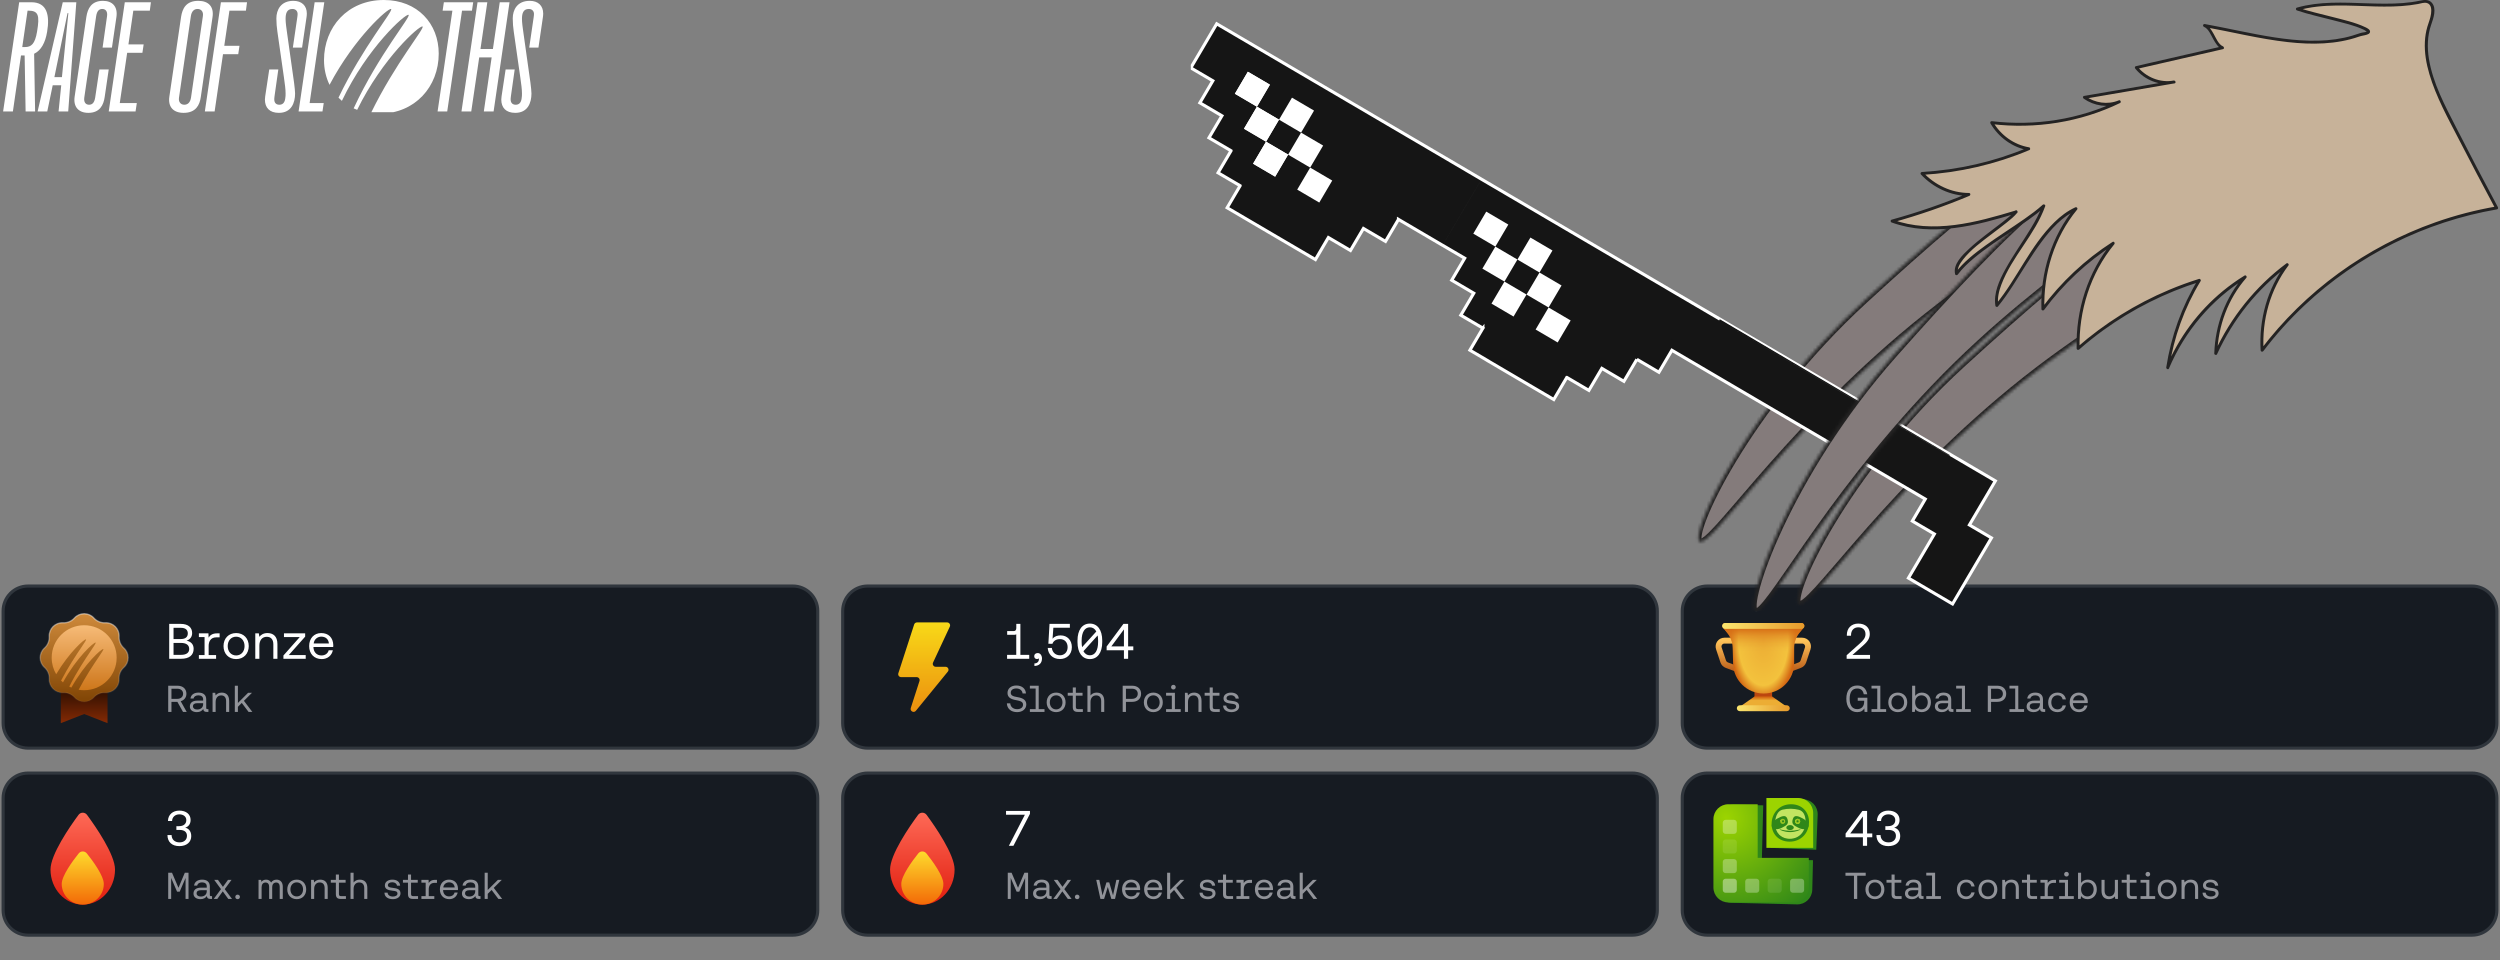 <svg width='802' height='308' xmlns='http://www.w3.org/2000/svg'>
    <rect width="100%" height="100%" fill="#808080" stroke="none"/>
    <defs>
        <linearGradient id='paint0_linear_2107_3048' x1='24' y1='31' x2='24' y2='48' gradientUnits='userSpaceOnUse'>
            <stop offset='0' stop-color='#1e0a01'/>
            <stop offset='1' stop-color='#842a04'/>
        </linearGradient>
        <linearGradient id='paint1_linear_2107_3048' x1='24' y1='-2' x2='24' y2='42' gradientUnits='userSpaceOnUse'>
            <stop offset='0' stop-color='#d59040'/>
            <stop offset='1' stop-color='#7a3f00'/>
        </linearGradient>
        <linearGradient id='paint2_linear_2107_3048' x1='24' y1='-2' x2='24' y2='42' gradientUnits='userSpaceOnUse'>
            <stop offset='0' stop-color='#ffffff' stop-opacity='0.52'/>
            <stop offset='1' stop-color='#ffffff' stop-opacity='0'/>
        </linearGradient>
        <linearGradient id='paint3_linear_2107_3048' x1='24' y1='6.105' x2='24' y2='33.895' gradientUnits='userSpaceOnUse'>
            <stop offset='0' stop-color='#f6bb78'/>
            <stop offset='1' stop-color='#ce771b'/>
        </linearGradient>
        <linearGradient id='paint5_linear_2384_5617' x1='296.558' y1='199.673' x2='296.558' y2='231.927' gradientUnits='userSpaceOnUse'>
            <stop offset='0' stop-color='#f8d918'/>
            <stop offset='1' stop-color='#ea860d'/>
        </linearGradient>
        <linearGradient id='paint6_linear_2384_5617' x1='554.353' y1='205.514' x2='554.353' y2='214.943' gradientUnits='userSpaceOnUse'>
            <stop offset='0' stop-color='#ffc45a'/>
            <stop offset='1' stop-color='#be621c'/>
        </linearGradient>
        <linearGradient id='paint7_linear_2384_5617' x1='576.981' y1='205.514' x2='576.981' y2='214.943' gradientUnits='userSpaceOnUse'>
            <stop offset='0' stop-color='#ffc45a'/>
            <stop offset='1' stop-color='#be621c'/>
        </linearGradient>
        <linearGradient id='paint9_linear_2384_5617' x1='564.724' y1='208.814' x2='564.724' y2='201.272' gradientUnits='userSpaceOnUse'>
            <stop offset='0' stop-color='#ecad34' stop-opacity='0'/>
            <stop offset='1' stop-color='#d46813'/>
        </linearGradient>
        <linearGradient id='paint10_linear_2384_5617' x1='552.467' y1='200.8' x2='578.866' y2='200.8' gradientUnits='userSpaceOnUse'>
            <stop offset='0' stop-color='#fbe670'/>
            <stop offset='1' stop-color='#e69a2b'/>
        </linearGradient>
        <linearGradient id='paint11_linear_2384_5617' x1='565.164' y1='224.735' x2='565.164' y2='223.635' gradientUnits='userSpaceOnUse'>
            <stop offset='0' stop-color='#ecad34'/>
            <stop offset='1' stop-color='#d46813'/>
        </linearGradient>
        <linearGradient id='paint12_linear_2384_5617' x1='557.181' y1='227.2' x2='574.152' y2='227.2' gradientUnits='userSpaceOnUse'>
            <stop offset='0' stop-color='#fbe670'/>
            <stop offset='1' stop-color='#e69a2b'/>
        </linearGradient>
        <linearGradient id='paint13_linear_2384_5617' x1='26.55' y1='259.6' x2='26.55' y2='290.2' gradientUnits='userSpaceOnUse'>
            <stop offset='0' stop-color='#ff6c59'/>
            <stop offset='1' stop-color='#e11e0f'/>
        </linearGradient>
        <linearGradient id='paint14_linear_2384_5617' x1='26.55' y1='272.2' x2='26.55' y2='290.2' gradientUnits='userSpaceOnUse'>
            <stop offset='0' stop-color='#ffe12e'/>
            <stop offset='1' stop-color='#f36a07'/>
        </linearGradient>
        <linearGradient id='paint15_linear_2384_5617' x1='295.883' y1='259.6' x2='295.883' y2='290.2' gradientUnits='userSpaceOnUse'>
            <stop offset='0' stop-color='#ff6c59'/>
            <stop offset='1' stop-color='#e11e0f'/>
        </linearGradient>
        <linearGradient id='paint16_linear_2384_5617' x1='295.883' y1='272.2' x2='295.883' y2='290.2' gradientUnits='userSpaceOnUse'>
            <stop offset='0' stop-color='#ffe12e'/>
            <stop offset='1' stop-color='#f36a07'/>
        </linearGradient>
        <radialGradient id='paint8_radial_2384_5617' cx='0' cy='0' r='1' fx='0' fy='0' gradientUnits='userSpaceOnUse' gradientTransform='matrix(0 18.857 -10.422 0 565.667 205.514)'>
            <stop offset='0' stop-color='#ecad34'/>
            <stop offset='0.761' stop-color='#f3c23d'/>
            <stop offset='1' stop-color='#d46813'/>
        </radialGradient>
        <radialGradient id='paint17_radial_2384_5617' cx='0' cy='0' r='1' fx='0' fy='0' gradientUnits='userSpaceOnUse' gradientTransform='matrix(24.225 27.563 -26.204 23.031 553.703 262.376)'>
            <stop offset='0' stop-color='#9cd400'/>
            <stop offset='1' stop-color='#2f8719'/>
        </radialGradient>
        <clipPath id='clip0_2384_5617'>
            <path fill='#000000' stroke='none' transform='matrix(1 0 0 1 1 0)' d='M 0 0 L 173.25 0 L 173.25 36 L 0 36 Z'/>
        </clipPath>
        <clipPath id='clipPath1'>
            <path fill='#000000' stroke='none' d='M 9 196 L 45 196 L 45 232 L 9 232 Z'/>
        </clipPath>
        <clipPath id='clip0_2107_3048'>
            <path fill='#000000' stroke='none' d='M 0 0 L 48 0 L 48 48 L 0 48 Z'/>
        </clipPath>
        <clipPath id='clip3_2384_5617'>
            <path fill='#000000' stroke='none' transform='matrix(1 0 0 1 568.334 258.001)' d='M 0 0 L 12 0 L 12 12 L 0 12 Z'/>
        </clipPath>
        <clipPath id='clip4_2170_6847'>
            <path fill='#000000' stroke='none' transform='matrix(-1 0 0 1 801.383 0)' d='M 0 0 L 419.383 0 L 419.383 196.182 L 0 196.182 Z'/>
        </clipPath>
        <mask id='path-74-inside-1_2170_6847' maskUnits='userSpaceOnUse' x='530.981' y='28.038' width='166.219' height='159.065'>
            <path fill='#ffffff' stroke='none' d='M 545.245 173.76 C 541.787 171.742 560.132 131.251 598.275 96.28 C 636.547 61.189 676.522 27.904 682.786 46.746 C 688.208 63.055 653.691 70.924 609.983 108.093 C 570.499 141.668 548.69 175.774 545.241 173.763 L 545.245 173.76 Z'/>
        </mask>
        <mask id='path-75-inside-2_2170_6847' maskUnits='userSpaceOnUse' x='562.762' y='48.915' width='165.905' height='158.12'>
            <path fill='#ffffff' stroke='none' d='M 577.019 193.773 C 573.501 191.787 591.508 151.609 629.562 116.83 C 667.743 81.935 707.67 48.82 714.231 67.47 C 719.91 83.612 685.171 91.521 641.53 128.494 C 602.106 161.893 580.524 195.756 577.019 193.776 L 577.019 193.773 Z'/>
        </mask>
        <mask id='path-78-inside-3_2170_6847' maskUnits='userSpaceOnUse' x='550.035' y='36.622' width='149.931' height='174.064'>
            <path fill='#ffffff' stroke='none' d='M 563.104 196.128 C 559.427 194.502 573.296 152.477 607.542 113.805 C 641.901 75.004 678.164 37.806 686.491 55.786 C 693.701 71.35 660.094 82.812 620.534 124.247 C 584.796 161.678 566.767 197.751 563.104 196.128 Z'/>
        </mask>
    </defs>
    <g clip-path='url(#clip0_2384_5617)'>
        <path fill='#ffffff' stroke='none' d='M 7.902 17.789 L 6.736 17.789 L 4.137 35.756 L 1 35.756 L 6.154 0.72 L 10.053 0.72 C 15.117 0.72 16.013 4.897 15.117 10.197 C 14.534 13.701 13.19 16.172 10.949 17.25 L 11.263 35.756 L 8.215 35.756 L 7.902 17.789 Z M 8.036 15.094 C 9.963 15.094 11.218 14.195 11.89 10.153 C 12.787 4.807 12.294 3.415 9.022 3.415 L 8.843 3.415 L 7.14 15.094 L 8.036 15.094 Z'/>
        <path fill='#ffffff' stroke='none' d='M 20.136 0.72 L 24.483 0.72 L 21.884 35.756 L 18.792 35.756 L 19.643 27.356 L 16.909 27.356 L 15.162 35.756 L 12.069 35.756 L 20.136 0.72 Z M 19.867 24.751 L 21.929 4.223 L 21.66 4.223 L 17.447 24.751 L 19.867 24.751 Z'/>
        <path fill='#ffffff' stroke='none' d='M 23.946 30.994 L 27.711 5.39 C 28.114 2.785 29.279 0.27 33.044 0.27 C 36.136 0.27 37.839 2.201 37.346 5.48 L 35.912 15.272 L 32.909 15.272 L 34.343 5.166 C 34.567 3.593 33.806 2.875 32.819 2.875 C 31.834 2.875 31.116 3.459 30.848 5.166 L 27.038 31.308 C 26.814 32.88 27.576 33.599 28.562 33.599 C 29.548 33.599 30.265 33.015 30.534 31.308 L 31.878 22.279 L 34.881 22.279 L 33.581 31.128 C 33.223 33.689 32.013 36.204 28.338 36.204 C 25.201 36.204 23.453 34.273 23.946 30.994 Z'/>
        <path fill='#ffffff' stroke='none' d='M 42.768 3.415 L 41.2 14.24 L 46.085 14.24 L 45.681 16.935 L 40.796 16.935 L 38.421 33.061 L 43.889 33.061 L 43.485 35.756 L 34.881 35.756 L 40.035 0.72 L 48.415 0.72 L 48.057 3.415 L 42.768 3.415 Z'/>
        <path fill='#ffffff' stroke='none' d='M 54.331 30.994 L 58.095 5.39 C 58.498 2.785 59.664 0.27 63.607 0.27 C 66.969 0.27 68.672 2.201 68.179 5.48 L 64.414 31.128 C 64.056 33.689 62.846 36.204 58.902 36.204 C 55.585 36.204 53.838 34.273 54.331 30.994 Z M 59.126 33.599 C 60.291 33.599 61.053 32.79 61.277 31.308 L 65.086 5.166 C 65.31 3.773 64.549 2.875 63.383 2.875 C 62.218 2.875 61.456 3.683 61.232 5.166 L 57.423 31.308 C 57.199 32.701 57.961 33.599 59.126 33.599 Z'/>
        <path fill='#ffffff' stroke='none' d='M 73.602 3.415 L 71.944 14.689 L 76.828 14.689 L 76.425 17.384 L 71.54 17.384 L 68.851 35.756 L 65.714 35.756 L 70.868 0.72 L 79.249 0.72 L 78.89 3.415 L 73.602 3.415 Z'/>
        <path fill='#ffffff' stroke='none' d='M 84.985 31.937 C 84.985 31.622 85.03 31.263 85.075 30.904 L 86.374 22.279 L 89.287 22.279 L 88.077 30.814 C 87.988 31.443 87.988 31.712 87.988 31.892 C 87.988 33.105 88.705 33.599 89.601 33.599 C 90.587 33.599 91.259 33.06 91.483 31.757 C 91.618 30.949 91.618 30.544 91.618 30.006 C 91.618 28.613 91.394 26.996 91.08 24.795 L 88.974 10.062 C 88.794 8.759 88.66 7.456 88.66 5.929 C 88.66 3.189 90.049 0.27 94.127 0.27 C 96.772 0.27 98.43 1.797 98.43 4.357 C 98.43 4.761 98.385 5.121 98.34 5.48 L 96.906 15.272 L 93.948 15.272 L 95.382 5.48 C 95.427 5.076 95.472 4.851 95.472 4.492 C 95.472 3.549 94.845 2.875 93.814 2.875 C 92.021 2.875 91.618 4.312 91.618 6.064 C 91.618 7.187 91.842 8.849 92.021 10.062 L 93.814 22.819 C 94.083 24.57 94.665 28.658 94.665 30.006 C 94.665 33.015 93.455 36.204 89.467 36.204 C 86.464 36.204 84.985 34.542 84.985 31.937 Z'/>
        <path fill='#ffffff' stroke='none' d='M 100.939 0.72 L 104.032 0.72 L 99.326 33.061 L 103.852 33.061 L 103.449 35.756 L 95.786 35.756 L 100.939 0.72 Z'/>
        <path fill='#ffffff' stroke='none' d='M 145.128 3.415 L 141.991 3.415 L 142.394 0.72 L 151.805 0.72 L 151.402 3.415 L 148.22 3.415 L 143.469 35.756 L 140.377 35.756 L 145.128 3.415 Z'/>
        <path fill='#ffffff' stroke='none' d='M 153.194 0.72 L 156.331 0.72 L 154.135 15.723 L 158.124 15.723 L 160.32 0.72 L 163.457 0.72 L 158.348 35.756 L 155.211 35.756 L 157.721 18.418 L 153.732 18.418 L 151.178 35.756 L 148.041 35.756 L 153.194 0.72 Z'/>
        <path fill='#ffffff' stroke='none' d='M 160.813 31.937 C 160.813 31.622 160.858 31.263 160.903 30.904 L 162.203 22.279 L 165.116 22.279 L 163.906 30.814 C 163.816 31.443 163.816 31.712 163.816 31.892 C 163.816 33.105 164.533 33.599 165.429 33.599 C 166.415 33.599 167.087 33.06 167.312 31.757 C 167.446 30.949 167.446 30.544 167.446 30.006 C 167.446 28.613 167.222 26.996 166.908 24.795 L 164.802 10.062 C 164.623 8.759 164.488 7.456 164.488 5.929 C 164.488 3.189 165.877 0.27 169.956 0.27 C 172.6 0.27 174.258 1.797 174.258 4.357 C 174.258 4.761 174.213 5.121 174.168 5.48 L 172.734 15.272 L 169.776 15.272 L 171.21 5.48 C 171.255 5.076 171.3 4.851 171.3 4.492 C 171.3 3.549 170.673 2.875 169.642 2.875 C 167.849 2.875 167.446 4.312 167.446 6.064 C 167.446 7.187 167.67 8.849 167.849 10.062 L 169.642 22.819 C 169.911 24.57 170.493 28.658 170.493 30.006 C 170.493 33.015 169.283 36.204 165.295 36.204 C 162.292 36.204 160.813 34.542 160.813 31.937 Z'/>
        <path fill='#ffffff' stroke='none' d='M 123.123 0 C 111.515 0 103.942 8.715 103.942 19.27 C 103.942 22.145 104.562 24.84 105.719 27.213 C 113.764 12.009 124.534 2.501 125.453 2.883 C 126.409 3.28 116.527 14.838 108.588 31.331 C 108.931 31.69 109.297 32.035 109.678 32.357 C 117.812 15.258 130.069 4.343 131.055 4.754 C 132.041 5.166 121.494 17.451 113.45 34.767 C 113.816 34.94 114.197 35.089 114.578 35.239 C 122.704 18.634 134.573 8.093 135.537 8.498 C 136.478 8.894 126.857 20.154 118.977 36.309 C 119.836 36.414 120.725 36.474 121.651 36.474 C 133.169 36.474 140.743 27.76 140.743 17.204 C 140.743 7.637 133.976 0 123.13 0 L 123.123 0 Z'/>
    </g>
    <path fill='#161b22' stroke='none' d='M 9 188 L 254.333 188 C 258.751 188 262.333 191.582 262.333 196 L 262.333 232 C 262.333 236.418 258.751 240 254.333 240 L 9 240 C 4.582 240 1 236.418 1 232 L 1 196 C 1 191.582 4.582 188 9 188 Z'/>
    <path fill='none' stroke='#30363d' d='M 9 188 L 254.333 188 C 258.751 188 262.333 191.582 262.333 196 L 262.333 232 C 262.333 236.418 258.751 240 254.333 240 L 9 240 C 4.582 240 1 236.418 1 232 L 1 196 C 1 191.582 4.582 188 9 188 Z'/>
    <g clip-path='url(#clipPath1)'>
        <g transform='matrix(0.75 0 0 0.75 9 196)'>
            <g clip-path='url(#clip0_2107_3048)'>
                <path fill='url(#paint0_linear_2107_3048)' stroke='none' d='M 14 31 L 34 31 L 34 48 L 24 44.077 L 14 48 L 14 31 Z'/>
                <path fill='url(#paint1_linear_2107_3048)' stroke='none' d='M 19.844 3.035 C 22.067 0.572 25.933 0.572 28.156 3.035 C 29.401 4.414 31.201 5.16 33.057 5.065 C 36.371 4.896 39.104 7.629 38.935 10.943 C 38.84 12.799 39.586 14.598 40.965 15.844 C 43.428 18.067 43.428 21.933 40.965 24.156 C 39.586 25.401 38.84 27.201 38.935 29.057 C 39.104 32.371 36.371 35.104 33.057 34.935 C 31.201 34.84 29.401 35.586 28.156 36.965 C 25.933 39.428 22.067 39.428 19.844 36.965 C 18.599 35.586 16.799 34.84 14.943 34.935 C 11.629 35.104 8.896 32.371 9.065 29.057 C 9.16 27.201 8.414 25.401 7.035 24.156 C 4.572 21.933 4.572 18.067 7.035 15.844 C 8.414 14.598 9.16 12.799 9.065 10.943 C 8.896 7.629 11.629 4.896 14.943 5.065 C 16.799 5.16 18.599 4.414 19.844 3.035 Z'/>
                <g style='mix-blend-mode:soft-light;isolation:auto'>
                    <path fill='none' stroke='url(#paint2_linear_2107_3048)' stroke-width='0.579' d='M 19.844 3.035 C 22.067 0.572 25.933 0.572 28.156 3.035 C 29.401 4.414 31.201 5.16 33.057 5.065 C 36.371 4.896 39.104 7.629 38.935 10.943 C 38.84 12.799 39.586 14.598 40.965 15.844 C 43.428 18.067 43.428 21.933 40.965 24.156 C 39.586 25.401 38.84 27.201 38.935 29.057 C 39.104 32.371 36.371 35.104 33.057 34.935 C 31.201 34.84 29.401 35.586 28.156 36.965 C 25.933 39.428 22.067 39.428 19.844 36.965 C 18.599 35.586 16.799 34.84 14.943 34.935 C 11.629 35.104 8.896 32.371 9.065 29.057 C 9.16 27.201 8.414 25.401 7.035 24.156 C 4.572 21.933 4.572 18.067 7.035 15.844 C 8.414 14.598 9.16 12.799 9.065 10.943 C 8.896 7.629 11.629 4.896 14.943 5.065 C 16.799 5.16 18.599 4.414 19.844 3.035 Z'/>
                </g>
                <path fill='url(#paint3_linear_2107_3048)' fill-rule='evenodd' stroke='none' d='M 24 33.895 C 31.674 33.895 37.895 27.674 37.895 20 C 37.895 12.326 31.674 6.105 24 6.105 C 16.326 6.105 10.105 12.326 10.105 20 C 10.105 22.577 10.807 24.99 12.03 27.059 C 17.64 17.62 24.172 11.878 24.783 12.134 C 25.049 12.245 24.172 13.543 22.664 15.777 C 20.576 18.87 17.278 23.757 14.122 29.772 C 14.386 30.039 14.661 30.295 14.945 30.539 C 20.779 19.863 28.237 13.243 28.893 13.519 C 29.159 13.631 28.281 14.931 26.772 17.166 C 24.548 20.461 20.951 25.789 17.619 32.346 C 17.916 32.5 18.22 32.644 18.529 32.776 C 24.316 22.413 31.539 16.019 32.181 16.29 C 32.446 16.403 31.57 17.698 30.065 19.928 C 28.003 22.98 24.76 27.782 21.641 33.695 C 22.407 33.826 23.196 33.895 24 33.895 Z'/>
            </g>
        </g>
    </g>
    <g>
        <path fill='#ffffff' stroke='none' d='M 58.072 211.34 C 60.776 211.34 62.12 210.124 62.12 208.14 C 62.12 206.524 61.048 205.756 59.832 205.532 C 60.92 205.164 61.64 204.364 61.64 203.1 C 61.64 201.292 60.376 200.14 57.96 200.14 L 54.28 200.14 L 54.28 211.34 Z M 55.672 201.404 L 58.024 201.404 C 59.512 201.404 60.248 202.076 60.248 203.196 C 60.248 204.332 59.496 205.004 58.024 205.004 L 55.672 205.004 Z M 55.672 206.252 L 58.072 206.252 C 59.768 206.252 60.696 206.94 60.696 208.204 C 60.696 209.356 59.848 210.076 58.072 210.076 L 55.672 210.076 Z M 69.576 203.18 C 68.024 203.18 67.288 203.916 66.92 204.556 L 66.872 203.18 L 63.8 203.18 L 63.8 204.38 L 65.624 204.38 L 65.624 210.14 L 63.8 210.14 L 63.8 211.34 L 69.32 211.34 L 69.32 210.14 L 66.936 210.14 L 66.936 207.212 C 66.936 205.916 67.496 204.46 69.4 204.46 L 70.456 204.46 L 70.456 203.18 Z M 75.752 211.436 C 78.136 211.436 79.8 209.74 79.8 207.26 C 79.8 204.78 78.136 203.084 75.752 203.084 C 73.368 203.084 71.704 204.78 71.704 207.26 C 71.704 209.74 73.368 211.436 75.752 211.436 Z M 75.752 210.268 C 74.136 210.268 73.048 209.004 73.048 207.26 C 73.048 205.516 74.136 204.252 75.752 204.252 C 77.368 204.252 78.456 205.516 78.456 207.26 C 78.456 209.004 77.368 210.268 75.752 210.268 Z M 85.8 203.084 C 84.504 203.084 83.688 203.66 83.208 204.284 L 83.032 203.18 L 81.896 203.18 L 81.896 211.34 L 83.208 211.34 L 83.208 207.1 C 83.208 205.356 84.136 204.284 85.576 204.284 C 86.92 204.284 87.688 205.132 87.688 206.716 L 87.688 211.34 L 89 211.34 L 89 206.636 C 89 204.044 87.56 203.084 85.8 203.084 Z M 98.072 211.34 L 98.072 210.14 L 92.648 210.14 L 97.896 204.236 L 97.896 203.18 L 91.096 203.18 L 91.096 204.38 L 96.152 204.38 L 90.92 210.284 L 90.92 211.34 Z M 106.888 207.548 C 106.904 207.356 106.92 207.084 106.92 206.956 C 106.856 204.54 105.352 203.084 103.048 203.084 C 100.744 203.084 99.176 204.78 99.176 207.26 C 99.176 209.756 100.776 211.436 103.224 211.436 C 105.112 211.436 106.456 210.236 106.776 208.604 L 105.448 208.604 C 105.176 209.66 104.28 210.268 103.128 210.268 C 101.576 210.268 100.6 209.18 100.552 207.628 L 100.552 207.548 Z M 103.064 204.236 C 104.424 204.236 105.384 205.02 105.512 206.428 L 100.632 206.428 C 100.76 205.1 101.864 204.236 103.064 204.236 Z'/>
    </g>
    <g>
        <path fill='#919399' stroke='none' d='M 55.004 228.38 L 55.004 225.152 L 56.9 225.152 L 58.712 228.38 L 59.888 228.38 L 57.968 224.948 C 59.072 224.648 59.804 223.736 59.804 222.56 C 59.804 220.988 58.664 219.98 56.96 219.98 L 53.96 219.98 L 53.96 228.38 Z M 55.004 220.94 L 56.888 220.94 C 58.004 220.94 58.736 221.576 58.736 222.56 C 58.736 223.544 58.004 224.192 56.876 224.192 L 55.004 224.192 Z M 66.548 227.48 C 66.272 227.48 66.152 227.396 66.152 227.072 L 66.152 224.396 C 66.152 222.968 65.252 222.188 63.692 222.188 C 62.216 222.188 61.244 222.896 61.1 224.096 L 62.084 224.096 C 62.204 223.472 62.78 223.064 63.644 223.064 C 64.604 223.064 65.168 223.544 65.168 224.336 L 65.168 224.756 L 63.368 224.756 C 61.76 224.756 60.908 225.44 60.908 226.664 C 60.908 227.78 61.82 228.452 63.164 228.452 C 64.22 228.452 64.832 227.984 65.216 227.432 C 65.228 228.032 65.504 228.38 66.32 228.38 L 66.86 228.38 L 66.86 227.48 Z M 65.168 225.884 C 65.168 226.904 64.46 227.612 63.236 227.612 C 62.42 227.612 61.904 227.204 61.904 226.604 C 61.904 225.908 62.396 225.584 63.272 225.584 L 65.168 225.584 Z M 71.12 222.188 C 70.148 222.188 69.536 222.62 69.176 223.088 L 69.044 222.26 L 68.192 222.26 L 68.192 228.38 L 69.176 228.38 L 69.176 225.2 C 69.176 223.892 69.872 223.088 70.952 223.088 C 71.96 223.088 72.536 223.724 72.536 224.912 L 72.536 228.38 L 73.52 228.38 L 73.52 224.852 C 73.52 222.908 72.44 222.188 71.12 222.188 Z M 76.316 228.38 L 76.316 226.748 L 77.564 225.5 L 79.736 228.38 L 80.948 228.38 L 78.248 224.828 L 80.828 222.26 L 79.58 222.26 L 76.316 225.512 L 76.316 219.98 L 75.332 219.98 L 75.332 228.38 Z'/>
    </g>
    <path fill='#161b22' stroke='none' d='M 278.333 188 L 523.666 188 C 528.084 188 531.666 191.582 531.666 196 L 531.666 232 C 531.666 236.418 528.084 240 523.666 240 L 278.333 240 C 273.915 240 270.333 236.418 270.333 232 L 270.333 196 C 270.333 191.582 273.915 188 278.333 188 Z'/>
    <path fill='none' stroke='#30363d' d='M 278.333 188 L 523.666 188 C 528.084 188 531.666 191.582 531.666 196 L 531.666 232 C 531.666 236.418 528.084 240 523.666 240 L 278.333 240 C 273.915 240 270.333 236.418 270.333 232 L 270.333 196 C 270.333 191.582 273.915 188 278.333 188 Z'/>
    <path fill='url(#paint5_linear_2384_5617)' stroke='none' d='M 293.262 200.329 C 293.389 199.938 293.754 199.673 294.165 199.673 L 303.844 199.673 C 304.538 199.673 304.997 200.394 304.703 201.023 L 299.323 212.553 C 299.029 213.182 299.488 213.903 300.182 213.903 L 303.335 213.903 C 304.135 213.903 304.576 214.831 304.07 215.451 L 293.814 228.023 C 293.151 228.836 291.854 228.131 292.176 227.132 L 294.973 218.463 C 295.17 217.85 294.713 217.223 294.07 217.223 L 289.088 217.223 C 288.444 217.223 287.987 216.594 288.186 215.982 L 293.262 200.329 Z'/>
    <g>
        <path fill='#ffffff' stroke='none' d='M 327.341 200.14 L 326.029 200.14 L 326.029 201.484 C 326.029 202.028 325.773 202.444 325.277 202.444 L 323.101 202.444 L 323.101 203.644 L 325.421 203.644 C 325.661 203.644 325.853 203.596 326.013 203.484 L 326.013 210.092 L 323.069 210.092 L 323.069 211.34 L 330.173 211.34 L 330.173 210.092 L 327.341 210.092 Z M 331.837 213.644 C 333.357 213.612 334.269 212.716 334.269 211.244 C 334.269 210.3 333.741 209.5 332.909 209.5 C 332.189 209.5 331.773 209.932 331.773 210.492 C 331.773 211.1 332.173 211.42 332.685 211.42 C 332.893 211.42 333.133 211.356 333.261 211.212 C 333.293 211.276 333.293 211.356 333.293 211.436 C 333.293 212.028 332.941 212.812 331.837 212.828 Z M 340.253 203.836 C 339.261 203.836 338.317 204.092 337.661 204.908 L 337.917 201.372 L 343.213 201.372 L 343.213 200.14 L 336.685 200.14 L 336.317 206.508 L 337.613 206.54 C 338.077 205.212 339.405 205.02 340.061 205.02 C 341.549 205.02 342.493 206.092 342.493 207.612 C 342.493 209.34 341.293 210.22 340.045 210.22 C 338.493 210.22 337.565 209.148 337.437 207.852 L 336.109 207.852 C 336.221 209.804 337.613 211.42 340.045 211.42 C 342.077 211.42 343.853 210.076 343.853 207.596 C 343.853 205.372 342.381 203.836 340.253 203.836 Z M 349.629 200.044 C 347.181 200.044 345.661 202.076 345.661 205.484 L 345.661 205.996 C 345.661 209.404 347.181 211.436 349.629 211.436 C 352.077 211.436 353.597 209.404 353.597 205.996 L 353.597 205.484 C 353.597 202.076 352.077 200.044 349.629 200.044 Z M 346.989 205.532 C 346.989 202.812 347.965 201.244 349.629 201.244 C 350.541 201.244 351.245 201.708 351.693 202.588 L 347.133 207.612 C 347.037 207.132 346.989 206.572 346.989 205.948 Z M 352.269 205.948 C 352.269 208.668 351.293 210.22 349.629 210.22 C 348.733 210.22 348.029 209.756 347.565 208.908 L 352.125 203.852 C 352.221 204.348 352.269 204.908 352.269 205.532 Z M 361.901 211.34 L 361.901 208.604 L 363.565 208.604 L 363.565 207.372 L 361.901 207.372 L 361.901 200.14 L 360.397 200.14 L 355.005 207.404 L 355.005 208.604 L 360.557 208.604 L 360.557 211.34 Z M 360.557 201.916 L 360.557 207.372 L 356.509 207.372 Z'/>
    </g>
    <g>
        <path fill='#919399' stroke='none' d='M 326.293 228.452 C 328.021 228.452 329.233 227.432 329.233 225.98 C 329.233 224.636 328.237 223.94 326.521 223.664 C 324.913 223.4 324.253 223.1 324.253 222.236 C 324.253 221.36 324.937 220.856 326.053 220.856 C 327.145 220.856 327.937 221.48 328.045 222.464 L 329.125 222.464 C 329.029 220.916 327.841 219.908 326.053 219.908 C 324.361 219.908 323.209 220.868 323.209 222.296 C 323.209 223.664 324.193 224.312 325.933 224.6 C 327.517 224.864 328.189 225.2 328.189 226.076 C 328.189 226.964 327.433 227.504 326.305 227.504 C 325.057 227.504 324.169 226.772 324.085 225.632 L 323.005 225.632 C 323.065 227.336 324.325 228.452 326.293 228.452 Z M 333.217 227.48 L 333.217 219.98 L 330.385 219.98 L 330.385 220.88 L 332.233 220.88 L 332.233 227.48 L 330.385 227.48 L 330.385 228.38 L 335.077 228.38 L 335.077 227.48 Z M 338.809 228.452 C 340.597 228.452 341.845 227.18 341.845 225.32 C 341.845 223.46 340.597 222.188 338.809 222.188 C 337.021 222.188 335.773 223.46 335.773 225.32 C 335.773 227.18 337.021 228.452 338.809 228.452 Z M 338.809 227.576 C 337.597 227.576 336.781 226.628 336.781 225.32 C 336.781 224.012 337.597 223.064 338.809 223.064 C 340.021 223.064 340.837 224.012 340.837 225.32 C 340.837 226.628 340.021 227.576 338.809 227.576 Z M 347.377 228.38 L 347.377 227.48 L 345.841 227.48 C 345.313 227.48 345.133 227.288 345.133 226.772 L 345.133 223.16 L 347.281 223.16 L 347.281 222.26 L 345.133 222.26 L 345.133 220.544 L 344.149 220.544 L 344.149 222.26 L 342.529 222.26 L 342.529 223.16 L 344.149 223.16 L 344.149 226.784 C 344.149 227.864 344.569 228.38 345.745 228.38 Z M 351.805 222.188 C 350.965 222.188 350.269 222.524 349.837 223.112 L 349.837 219.98 L 348.853 219.98 L 348.853 228.38 L 349.837 228.38 L 349.837 225.2 C 349.837 223.904 350.533 223.088 351.637 223.088 C 352.669 223.088 353.257 223.724 353.257 224.912 L 353.257 228.38 L 354.241 228.38 L 354.241 224.852 C 354.241 223.1 353.305 222.188 351.805 222.188 Z M 361.201 228.38 L 361.201 225.152 L 363.229 225.152 C 364.933 225.152 366.061 224.132 366.061 222.56 C 366.061 220.988 364.933 219.98 363.229 219.98 L 360.157 219.98 L 360.157 228.38 Z M 361.201 220.94 L 363.145 220.94 C 364.273 220.94 364.993 221.564 364.993 222.56 C 364.993 223.556 364.261 224.192 363.133 224.192 L 361.201 224.192 Z M 369.985 228.452 C 371.773 228.452 373.021 227.18 373.021 225.32 C 373.021 223.46 371.773 222.188 369.985 222.188 C 368.197 222.188 366.949 223.46 366.949 225.32 C 366.949 227.18 368.197 228.452 369.985 228.452 Z M 369.985 227.576 C 368.773 227.576 367.957 226.628 367.957 225.32 C 367.957 224.012 368.773 223.064 369.985 223.064 C 371.197 223.064 372.013 224.012 372.013 225.32 C 372.013 226.628 371.197 227.576 369.985 227.576 Z M 376.429 221.192 C 376.849 221.192 377.173 220.88 377.173 220.436 C 377.173 220.016 376.849 219.692 376.429 219.692 C 376.009 219.692 375.673 220.016 375.673 220.436 C 375.673 220.88 376.009 221.192 376.429 221.192 Z M 376.909 227.48 L 376.909 222.26 L 374.077 222.26 L 374.077 223.16 L 375.925 223.16 L 375.925 227.48 L 374.077 227.48 L 374.077 228.38 L 378.769 228.38 L 378.769 227.48 Z M 383.053 222.188 C 382.081 222.188 381.469 222.62 381.109 223.088 L 380.977 222.26 L 380.125 222.26 L 380.125 228.38 L 381.109 228.38 L 381.109 225.2 C 381.109 223.892 381.805 223.088 382.885 223.088 C 383.893 223.088 384.469 223.724 384.469 224.912 L 384.469 228.38 L 385.453 228.38 L 385.453 224.852 C 385.453 222.908 384.373 222.188 383.053 222.188 Z M 391.297 228.38 L 391.297 227.48 L 389.761 227.48 C 389.233 227.48 389.053 227.288 389.053 226.772 L 389.053 223.16 L 391.201 223.16 L 391.201 222.26 L 389.053 222.26 L 389.053 220.544 L 388.069 220.544 L 388.069 222.26 L 386.449 222.26 L 386.449 223.16 L 388.069 223.16 L 388.069 226.784 C 388.069 227.864 388.489 228.38 389.665 228.38 Z M 395.077 228.452 C 396.433 228.452 397.525 227.744 397.525 226.604 C 397.525 225.248 396.409 224.984 395.017 224.816 C 394.129 224.708 393.481 224.624 393.481 223.952 C 393.481 223.388 394.057 223.028 394.909 223.028 C 395.749 223.028 396.325 223.496 396.397 224.12 L 397.405 224.12 C 397.309 222.848 396.301 222.188 394.909 222.188 C 393.529 222.188 392.509 222.908 392.509 224.024 C 392.509 225.296 393.601 225.572 394.969 225.74 C 395.881 225.848 396.553 225.908 396.553 226.676 C 396.553 227.24 395.941 227.612 395.077 227.612 C 394.057 227.612 393.421 227.084 393.385 226.364 L 392.377 226.364 C 392.401 227.708 393.493 228.452 395.077 228.452 Z'/>
    </g>
    <path fill='#161b22' stroke='none' d='M 547.667 188 L 793 188 C 797.418 188 801 191.582 801 196 L 801 232 C 801 236.418 797.418 240 793 240 L 547.667 240 C 543.249 240 539.667 236.418 539.667 232 L 539.667 196 C 539.667 191.582 543.249 188 547.667 188 Z'/>
    <path fill='none' stroke='#30363d' d='M 547.667 188 L 793 188 C 797.418 188 801 191.582 801 196 L 801 232 C 801 236.418 797.418 240 793 240 L 547.667 240 C 543.249 240 539.667 236.418 539.667 232 L 539.667 196 C 539.667 191.582 543.249 188 547.667 188 Z'/>
    <path fill='url(#paint6_linear_2384_5617)' fill-rule='evenodd' stroke='none' d='M 557.793 215.825 L 553.607 214.256 C 552.807 213.956 552.186 213.311 551.916 212.502 L 550.514 208.294 C 549.903 206.463 551.267 204.571 553.197 204.571 L 558.124 204.571 L 558.124 206.457 L 553.197 206.457 C 552.554 206.457 552.099 207.087 552.303 207.698 L 553.705 211.905 C 553.795 212.175 554.002 212.39 554.269 212.49 L 558.455 214.06 L 557.793 215.825 Z'/>
    <path fill='url(#paint7_linear_2384_5617)' fill-rule='evenodd' stroke='none' d='M 573.54 215.825 L 577.727 214.256 C 578.526 213.956 579.147 213.311 579.417 212.502 L 580.819 208.294 C 581.43 206.463 580.066 204.571 578.136 204.571 L 573.209 204.571 L 573.209 206.457 L 578.136 206.457 C 578.779 206.457 579.234 207.087 579.03 207.698 L 577.628 211.905 C 577.538 212.175 577.331 212.39 577.064 212.49 L 572.878 214.06 L 573.54 215.825 Z'/>
    <path fill='#bc460f' stroke='none' d='M 562.838 221.543 L 568.495 221.543 L 568.495 224.372 L 562.838 224.372 Z'/>
    <path fill='url(#paint8_radial_2384_5617)' stroke='none' d='M 552.773 201.395 C 552.272 200.779 552.711 199.857 553.505 199.857 L 577.828 199.857 C 578.622 199.857 579.061 200.779 578.56 201.395 L 577.255 203.001 C 576.163 204.345 575.566 206.025 575.566 207.757 L 575.566 212.691 C 575.566 218.1 571.181 222.486 565.771 222.486 C 560.465 222.486 556.124 218.26 555.98 212.956 L 555.836 207.642 C 555.791 205.98 555.198 204.38 554.15 203.09 L 552.773 201.395 Z'/>
    <path fill='url(#paint9_linear_2384_5617)' stroke='none' d='M 552.773 201.395 C 552.272 200.779 552.711 199.857 553.505 199.857 L 577.828 199.857 C 578.622 199.857 579.061 200.779 578.56 201.395 L 577.255 203.001 C 576.163 204.345 575.566 206.025 575.566 207.757 L 575.566 212.691 C 575.566 218.1 571.181 222.486 565.771 222.486 C 560.465 222.486 556.124 218.26 555.98 212.956 L 555.836 207.642 C 555.791 205.98 555.198 204.38 554.15 203.09 L 552.773 201.395 Z'/>
    <path fill='url(#paint10_linear_2384_5617)' stroke='none' d='M 553.41 199.857 L 577.924 199.857 C 578.174 199.857 578.414 199.956 578.59 200.133 C 578.767 200.31 578.867 200.55 578.867 200.8 L 578.867 200.8 C 578.867 201.05 578.767 201.29 578.59 201.467 C 578.414 201.643 578.174 201.743 577.924 201.743 L 553.41 201.743 C 553.16 201.743 552.92 201.643 552.743 201.467 C 552.566 201.29 552.467 201.05 552.467 200.8 L 552.467 200.8 C 552.467 200.55 552.566 200.31 552.743 200.133 C 552.92 199.956 553.16 199.857 553.41 199.857 Z'/>
    <path fill='url(#paint11_linear_2384_5617)' stroke='none' d='M 562.838 223.429 L 568.495 223.429 L 573.209 226.729 L 558.124 226.729 L 562.838 223.429 Z'/>
    <path fill='url(#paint12_linear_2384_5617)' stroke='none' d='M 558.124 226.257 L 573.209 226.257 C 573.459 226.257 573.699 226.356 573.876 226.533 C 574.053 226.71 574.152 226.95 574.152 227.2 L 574.152 227.2 C 574.152 227.45 574.053 227.69 573.876 227.867 C 573.699 228.043 573.459 228.143 573.209 228.143 L 558.124 228.143 C 557.874 228.143 557.634 228.043 557.457 227.867 C 557.28 227.69 557.181 227.45 557.181 227.2 L 557.181 227.2 C 557.181 226.95 557.28 226.71 557.457 226.533 C 557.634 226.356 557.874 226.257 558.124 226.257 Z'/>
    <g>
        <path fill='#ffffff' stroke='none' d='M 599.907 211.34 L 599.907 210.108 L 594.259 210.108 L 597.491 207.26 C 598.787 206.124 599.827 205.052 599.827 203.388 C 599.827 201.372 598.451 200.044 596.115 200.044 C 593.907 200.044 592.467 201.548 592.467 203.66 L 592.467 203.948 L 593.811 203.948 L 593.811 203.74 C 593.811 202.204 594.739 201.244 596.115 201.244 C 597.523 201.244 598.451 202.044 598.451 203.452 C 598.451 204.652 597.651 205.516 596.627 206.428 L 592.403 210.204 L 592.403 211.34 Z'/>
    </g>
    <g>
        <path fill='#919399' stroke='none' d='M 595.795 228.452 C 596.959 228.452 597.691 227.972 598.075 227.24 L 598.147 228.38 L 599.047 228.38 L 599.047 223.832 L 595.963 223.832 L 595.963 224.792 L 598.027 224.792 L 598.027 225.08 C 598.027 226.568 597.199 227.492 595.807 227.492 C 594.211 227.492 593.371 226.28 593.371 224.18 C 593.371 222.08 594.175 220.868 595.783 220.868 C 596.935 220.868 597.643 221.456 597.895 222.716 L 599.011 222.716 C 598.687 220.82 597.523 219.908 595.807 219.908 C 593.539 219.908 592.303 221.528 592.303 224.18 C 592.303 226.796 593.611 228.452 595.795 228.452 Z M 603.211 227.48 L 603.211 219.98 L 600.379 219.98 L 600.379 220.88 L 602.227 220.88 L 602.227 227.48 L 600.379 227.48 L 600.379 228.38 L 605.071 228.38 L 605.071 227.48 Z M 608.803 228.452 C 610.591 228.452 611.839 227.18 611.839 225.32 C 611.839 223.46 610.591 222.188 608.803 222.188 C 607.015 222.188 605.767 223.46 605.767 225.32 C 605.767 227.18 607.015 228.452 608.803 228.452 Z M 608.803 227.576 C 607.591 227.576 606.775 226.628 606.775 225.32 C 606.775 224.012 607.591 223.064 608.803 223.064 C 610.015 223.064 610.831 224.012 610.831 225.32 C 610.831 226.628 610.015 227.576 608.803 227.576 Z M 616.495 222.188 C 615.463 222.188 614.803 222.68 614.395 223.244 L 614.395 219.98 L 613.411 219.98 L 613.411 228.38 L 614.263 228.38 L 614.395 227.444 C 614.767 228.032 615.463 228.452 616.495 228.452 C 618.187 228.452 619.435 227.192 619.435 225.32 C 619.435 223.328 618.187 222.188 616.495 222.188 Z M 616.399 227.576 C 615.199 227.576 614.383 226.64 614.383 225.296 C 614.383 223.988 615.199 223.064 616.399 223.064 C 617.611 223.064 618.427 223.988 618.427 225.32 C 618.427 226.652 617.611 227.576 616.399 227.576 Z M 626.347 227.48 C 626.071 227.48 625.951 227.396 625.951 227.072 L 625.951 224.396 C 625.951 222.968 625.051 222.188 623.491 222.188 C 622.015 222.188 621.043 222.896 620.899 224.096 L 621.883 224.096 C 622.003 223.472 622.579 223.064 623.443 223.064 C 624.403 223.064 624.967 223.544 624.967 224.336 L 624.967 224.756 L 623.167 224.756 C 621.559 224.756 620.707 225.44 620.707 226.664 C 620.707 227.78 621.619 228.452 622.963 228.452 C 624.019 228.452 624.631 227.984 625.015 227.432 C 625.027 228.032 625.303 228.38 626.119 228.38 L 626.659 228.38 L 626.659 227.48 Z M 624.967 225.884 C 624.967 226.904 624.259 227.612 623.035 227.612 C 622.219 227.612 621.703 227.204 621.703 226.604 C 621.703 225.908 622.195 225.584 623.071 225.584 L 624.967 225.584 Z M 630.367 227.48 L 630.367 219.98 L 627.535 219.98 L 627.535 220.88 L 629.383 220.88 L 629.383 227.48 L 627.535 227.48 L 627.535 228.38 L 632.227 228.38 L 632.227 227.48 Z M 638.731 228.38 L 638.731 225.152 L 640.759 225.152 C 642.463 225.152 643.591 224.132 643.591 222.56 C 643.591 220.988 642.463 219.98 640.759 219.98 L 637.687 219.98 L 637.687 228.38 Z M 638.731 220.94 L 640.675 220.94 C 641.803 220.94 642.523 221.564 642.523 222.56 C 642.523 223.556 641.791 224.192 640.663 224.192 L 638.731 224.192 Z M 647.467 227.48 L 647.467 219.98 L 644.635 219.98 L 644.635 220.88 L 646.483 220.88 L 646.483 227.48 L 644.635 227.48 L 644.635 228.38 L 649.327 228.38 L 649.327 227.48 Z M 655.783 227.48 C 655.507 227.48 655.387 227.396 655.387 227.072 L 655.387 224.396 C 655.387 222.968 654.487 222.188 652.927 222.188 C 651.451 222.188 650.479 222.896 650.335 224.096 L 651.319 224.096 C 651.439 223.472 652.015 223.064 652.879 223.064 C 653.839 223.064 654.403 223.544 654.403 224.336 L 654.403 224.756 L 652.603 224.756 C 650.995 224.756 650.143 225.44 650.143 226.664 C 650.143 227.78 651.055 228.452 652.399 228.452 C 653.455 228.452 654.067 227.984 654.451 227.432 C 654.463 228.032 654.739 228.38 655.555 228.38 L 656.095 228.38 L 656.095 227.48 Z M 654.403 225.884 C 654.403 226.904 653.695 227.612 652.471 227.612 C 651.655 227.612 651.139 227.204 651.139 226.604 C 651.139 225.908 651.631 225.584 652.507 225.584 L 654.403 225.584 Z M 660.019 228.452 C 661.507 228.452 662.503 227.612 662.743 226.292 L 661.699 226.292 C 661.507 227.072 660.907 227.576 660.031 227.576 C 658.855 227.576 658.063 226.664 658.063 225.332 C 658.063 224 658.855 223.064 660.031 223.064 C 660.931 223.064 661.531 223.556 661.711 224.372 L 662.743 224.372 C 662.491 223.028 661.543 222.188 660.043 222.188 C 658.267 222.188 657.055 223.46 657.055 225.332 C 657.055 227.24 658.231 228.452 660.019 228.452 Z M 669.739 225.536 C 669.751 225.392 669.763 225.188 669.763 225.092 C 669.715 223.28 668.587 222.188 666.859 222.188 C 665.131 222.188 663.955 223.46 663.955 225.32 C 663.955 227.192 665.155 228.452 666.991 228.452 C 668.407 228.452 669.415 227.552 669.655 226.328 L 668.659 226.328 C 668.455 227.12 667.783 227.576 666.919 227.576 C 665.755 227.576 665.023 226.76 664.987 225.596 L 664.987 225.536 Z M 666.871 223.052 C 667.891 223.052 668.611 223.64 668.707 224.696 L 665.047 224.696 C 665.143 223.7 665.971 223.052 666.871 223.052 Z'/>
    </g>
    <path fill='#161b22' stroke='none' d='M 9 248 L 254.333 248 C 258.751 248 262.333 251.582 262.333 256 L 262.333 292 C 262.333 296.418 258.751 300 254.333 300 L 9 300 C 4.582 300 1 296.418 1 292 L 1 256 C 1 251.582 4.582 248 9 248 Z'/>
    <path fill='none' stroke='#30363d' d='M 9 248 L 254.333 248 C 258.751 248 262.333 251.582 262.333 256 L 262.333 292 C 262.333 296.418 258.751 300 254.333 300 L 9 300 C 4.582 300 1 296.418 1 292 L 1 256 C 1 251.582 4.582 248 9 248 Z'/>
    <path fill='url(#paint13_linear_2384_5617)' stroke='none' d='M 36.9 278.95 C 36.9 285.163 32.266 290.2 26.55 290.2 C 20.834 290.2 16.2 285.163 16.2 278.95 C 16.2 274.156 22.361 265.241 25.176 261.418 C 25.867 260.48 27.233 260.48 27.924 261.418 C 30.739 265.241 36.9 274.156 36.9 278.95 Z'/>
    <path fill='url(#paint14_linear_2384_5617)' stroke='none' d='M 33.3 283.583 C 33.3 287.237 30.278 290.2 26.55 290.2 C 22.822 290.2 19.8 287.237 19.8 283.583 C 19.8 280.961 23.273 276.244 25.236 273.787 C 25.917 272.935 27.183 272.935 27.864 273.787 C 29.828 276.244 33.3 280.961 33.3 283.583 Z'/>
    <g>
        <path fill='#ffffff' stroke='none' d='M 59.4 265.516 C 60.408 265.228 61.144 264.412 61.144 263.036 C 61.144 261.244 59.752 260.044 57.512 260.044 C 55.448 260.044 53.912 261.324 53.88 263.372 L 55.208 263.372 C 55.224 262.092 56.232 261.244 57.528 261.244 C 58.808 261.244 59.768 261.948 59.768 263.084 C 59.768 264.22 59 265.036 57.416 265.036 L 56.584 265.036 L 56.584 266.236 L 57.56 266.236 C 59.224 266.236 59.976 266.972 59.976 268.14 C 59.976 269.42 59 270.236 57.608 270.236 C 56.088 270.236 55.064 269.356 55.048 267.884 L 53.72 267.884 C 53.72 270.108 55.176 271.436 57.528 271.436 C 59.896 271.436 61.352 270.14 61.352 268.236 C 61.352 266.524 60.376 265.708 59.4 265.516 Z'/>
    </g>
    <g>
        <path fill='#919399' stroke='none' d='M 54.908 288.38 L 54.908 281.648 L 56.804 286.052 L 57.644 286.052 L 59.528 281.648 L 59.528 288.38 L 60.476 288.38 L 60.476 279.98 L 59.288 279.98 L 57.248 284.804 L 55.184 279.98 L 53.96 279.98 L 53.96 288.38 Z M 67.712 287.48 C 67.436 287.48 67.316 287.396 67.316 287.072 L 67.316 284.396 C 67.316 282.968 66.416 282.188 64.856 282.188 C 63.38 282.188 62.408 282.896 62.264 284.096 L 63.248 284.096 C 63.368 283.472 63.944 283.064 64.808 283.064 C 65.768 283.064 66.332 283.544 66.332 284.336 L 66.332 284.756 L 64.532 284.756 C 62.924 284.756 62.072 285.44 62.072 286.664 C 62.072 287.78 62.984 288.452 64.328 288.452 C 65.384 288.452 65.996 287.984 66.38 287.432 C 66.392 288.032 66.668 288.38 67.484 288.38 L 68.024 288.38 L 68.024 287.48 Z M 66.332 285.884 C 66.332 286.904 65.624 287.612 64.4 287.612 C 63.584 287.612 63.068 287.204 63.068 286.604 C 63.068 285.908 63.56 285.584 64.436 285.584 L 66.332 285.584 Z M 69.704 288.38 L 71.468 285.944 L 73.232 288.38 L 74.432 288.38 L 72.092 285.236 L 74.276 282.26 L 73.136 282.26 L 71.516 284.504 L 69.92 282.26 L 68.72 282.26 L 70.892 285.236 L 68.564 288.38 Z M 76.22 288.452 C 76.64 288.452 76.964 288.164 76.964 287.732 C 76.964 287.3 76.64 287 76.22 287 C 75.8 287 75.488 287.3 75.488 287.732 C 75.488 288.164 75.8 288.452 76.22 288.452 Z M 88.724 282.188 C 87.92 282.188 87.332 282.56 86.972 283.124 C 86.696 282.56 86.12 282.188 85.388 282.188 C 84.692 282.188 84.164 282.464 83.852 282.908 L 83.768 282.26 L 82.94 282.26 L 82.94 288.38 L 83.924 288.38 L 83.924 284.612 C 83.924 283.736 84.368 283.112 85.16 283.112 C 86.024 283.112 86.336 283.712 86.336 284.468 L 86.336 288.38 L 87.32 288.38 L 87.32 284.528 C 87.32 283.724 87.788 283.112 88.592 283.112 C 89.348 283.112 89.732 283.652 89.732 284.468 L 89.732 288.38 L 90.716 288.38 L 90.716 284.432 C 90.716 283.04 89.936 282.188 88.724 282.188 Z M 95.192 288.452 C 96.98 288.452 98.228 287.18 98.228 285.32 C 98.228 283.46 96.98 282.188 95.192 282.188 C 93.404 282.188 92.156 283.46 92.156 285.32 C 92.156 287.18 93.404 288.452 95.192 288.452 Z M 95.192 287.576 C 93.98 287.576 93.164 286.628 93.164 285.32 C 93.164 284.012 93.98 283.064 95.192 283.064 C 96.404 283.064 97.22 284.012 97.22 285.32 C 97.22 286.628 96.404 287.576 95.192 287.576 Z M 102.728 282.188 C 101.756 282.188 101.144 282.62 100.784 283.088 L 100.652 282.26 L 99.8 282.26 L 99.8 288.38 L 100.784 288.38 L 100.784 285.2 C 100.784 283.892 101.48 283.088 102.56 283.088 C 103.568 283.088 104.144 283.724 104.144 284.912 L 104.144 288.38 L 105.128 288.38 L 105.128 284.852 C 105.128 282.908 104.048 282.188 102.728 282.188 Z M 110.972 288.38 L 110.972 287.48 L 109.436 287.48 C 108.908 287.48 108.728 287.288 108.728 286.772 L 108.728 283.16 L 110.876 283.16 L 110.876 282.26 L 108.728 282.26 L 108.728 280.544 L 107.744 280.544 L 107.744 282.26 L 106.124 282.26 L 106.124 283.16 L 107.744 283.16 L 107.744 286.784 C 107.744 287.864 108.164 288.38 109.34 288.38 Z M 115.4 282.188 C 114.56 282.188 113.864 282.524 113.432 283.112 L 113.432 279.98 L 112.448 279.98 L 112.448 288.38 L 113.432 288.38 L 113.432 285.2 C 113.432 283.904 114.128 283.088 115.232 283.088 C 116.264 283.088 116.852 283.724 116.852 284.912 L 116.852 288.38 L 117.836 288.38 L 117.836 284.852 C 117.836 283.1 116.9 282.188 115.4 282.188 Z M 126.032 288.452 C 127.388 288.452 128.48 287.744 128.48 286.604 C 128.48 285.248 127.364 284.984 125.972 284.816 C 125.084 284.708 124.436 284.624 124.436 283.952 C 124.436 283.388 125.012 283.028 125.864 283.028 C 126.704 283.028 127.28 283.496 127.352 284.12 L 128.36 284.12 C 128.264 282.848 127.256 282.188 125.864 282.188 C 124.484 282.188 123.464 282.908 123.464 284.024 C 123.464 285.296 124.556 285.572 125.924 285.74 C 126.836 285.848 127.508 285.908 127.508 286.676 C 127.508 287.24 126.896 287.612 126.032 287.612 C 125.012 287.612 124.376 287.084 124.34 286.364 L 123.332 286.364 C 123.356 287.708 124.448 288.452 126.032 288.452 Z M 134.108 288.38 L 134.108 287.48 L 132.572 287.48 C 132.044 287.48 131.864 287.288 131.864 286.772 L 131.864 283.16 L 134.012 283.16 L 134.012 282.26 L 131.864 282.26 L 131.864 280.544 L 130.88 280.544 L 130.88 282.26 L 129.26 282.26 L 129.26 283.16 L 130.88 283.16 L 130.88 286.784 C 130.88 287.864 131.3 288.38 132.476 288.38 Z M 139.52 282.26 C 138.356 282.26 137.804 282.812 137.528 283.292 L 137.492 282.26 L 135.188 282.26 L 135.188 283.16 L 136.556 283.16 L 136.556 287.48 L 135.188 287.48 L 135.188 288.38 L 139.328 288.38 L 139.328 287.48 L 137.54 287.48 L 137.54 285.284 C 137.54 284.312 137.96 283.22 139.388 283.22 L 140.18 283.22 L 140.18 282.26 Z M 146.9 285.536 C 146.912 285.392 146.924 285.188 146.924 285.092 C 146.876 283.28 145.748 282.188 144.02 282.188 C 142.292 282.188 141.116 283.46 141.116 285.32 C 141.116 287.192 142.316 288.452 144.152 288.452 C 145.568 288.452 146.576 287.552 146.816 286.328 L 145.82 286.328 C 145.616 287.12 144.944 287.576 144.08 287.576 C 142.916 287.576 142.184 286.76 142.148 285.596 L 142.148 285.536 Z M 144.032 283.052 C 145.052 283.052 145.772 283.64 145.868 284.696 L 142.208 284.696 C 142.304 283.7 143.132 283.052 144.032 283.052 Z M 153.836 287.48 C 153.56 287.48 153.44 287.396 153.44 287.072 L 153.44 284.396 C 153.44 282.968 152.54 282.188 150.98 282.188 C 149.504 282.188 148.532 282.896 148.388 284.096 L 149.372 284.096 C 149.492 283.472 150.068 283.064 150.932 283.064 C 151.892 283.064 152.456 283.544 152.456 284.336 L 152.456 284.756 L 150.656 284.756 C 149.048 284.756 148.196 285.44 148.196 286.664 C 148.196 287.78 149.108 288.452 150.452 288.452 C 151.508 288.452 152.12 287.984 152.504 287.432 C 152.516 288.032 152.792 288.38 153.608 288.38 L 154.148 288.38 L 154.148 287.48 Z M 152.456 285.884 C 152.456 286.904 151.748 287.612 150.524 287.612 C 149.708 287.612 149.192 287.204 149.192 286.604 C 149.192 285.908 149.684 285.584 150.56 285.584 L 152.456 285.584 Z M 156.464 288.38 L 156.464 286.748 L 157.712 285.5 L 159.884 288.38 L 161.096 288.38 L 158.396 284.828 L 160.976 282.26 L 159.728 282.26 L 156.464 285.512 L 156.464 279.98 L 155.48 279.98 L 155.48 288.38 Z'/>
    </g>
    <path fill='#161b22' stroke='none' d='M 278.333 248 L 523.666 248 C 528.084 248 531.666 251.582 531.666 256 L 531.666 292 C 531.666 296.418 528.084 300 523.666 300 L 278.333 300 C 273.915 300 270.333 296.418 270.333 292 L 270.333 256 C 270.333 251.582 273.915 248 278.333 248 Z'/>
    <path fill='none' stroke='#30363d' d='M 278.333 248 L 523.666 248 C 528.084 248 531.666 251.582 531.666 256 L 531.666 292 C 531.666 296.418 528.084 300 523.666 300 L 278.333 300 C 273.915 300 270.333 296.418 270.333 292 L 270.333 256 C 270.333 251.582 273.915 248 278.333 248 Z'/>
    <path fill='url(#paint15_linear_2384_5617)' stroke='none' d='M 306.233 278.95 C 306.233 285.163 301.599 290.2 295.883 290.2 C 290.167 290.2 285.533 285.163 285.533 278.95 C 285.533 274.156 291.695 265.241 294.51 261.418 C 295.2 260.48 296.566 260.48 297.257 261.418 C 300.072 265.241 306.233 274.156 306.233 278.95 Z'/>
    <path fill='url(#paint16_linear_2384_5617)' stroke='none' d='M 302.633 283.583 C 302.633 287.237 299.611 290.2 295.883 290.2 C 292.156 290.2 289.133 287.237 289.133 283.583 C 289.133 280.961 292.606 276.244 294.57 273.787 C 295.25 272.935 296.517 272.935 297.197 273.787 C 299.161 276.244 302.633 280.961 302.633 283.583 Z'/>
    <g>
        <path fill='#ffffff' stroke='none' d='M 325.101 271.34 L 330.413 261.084 L 330.413 260.14 L 322.733 260.14 L 322.733 261.372 L 328.781 261.372 L 323.645 271.34 Z'/>
    </g>
    <g>
        <path fill='#919399' stroke='none' d='M 324.241 288.38 L 324.241 281.648 L 326.137 286.052 L 326.977 286.052 L 328.861 281.648 L 328.861 288.38 L 329.809 288.38 L 329.809 279.98 L 328.621 279.98 L 326.581 284.804 L 324.517 279.98 L 323.293 279.98 L 323.293 288.38 Z M 337.045 287.48 C 336.769 287.48 336.649 287.396 336.649 287.072 L 336.649 284.396 C 336.649 282.968 335.749 282.188 334.189 282.188 C 332.713 282.188 331.741 282.896 331.597 284.096 L 332.581 284.096 C 332.701 283.472 333.277 283.064 334.141 283.064 C 335.101 283.064 335.665 283.544 335.665 284.336 L 335.665 284.756 L 333.865 284.756 C 332.257 284.756 331.405 285.44 331.405 286.664 C 331.405 287.78 332.317 288.452 333.661 288.452 C 334.717 288.452 335.329 287.984 335.713 287.432 C 335.725 288.032 336.001 288.38 336.817 288.38 L 337.357 288.38 L 337.357 287.48 Z M 335.665 285.884 C 335.665 286.904 334.957 287.612 333.733 287.612 C 332.917 287.612 332.401 287.204 332.401 286.604 C 332.401 285.908 332.893 285.584 333.769 285.584 L 335.665 285.584 Z M 339.037 288.38 L 340.801 285.944 L 342.565 288.38 L 343.765 288.38 L 341.425 285.236 L 343.609 282.26 L 342.469 282.26 L 340.849 284.504 L 339.253 282.26 L 338.053 282.26 L 340.225 285.236 L 337.897 288.38 Z M 345.553 288.452 C 345.973 288.452 346.297 288.164 346.297 287.732 C 346.297 287.3 345.973 287 345.553 287 C 345.133 287 344.821 287.3 344.821 287.732 C 344.821 288.164 345.133 288.452 345.553 288.452 Z M 354.193 288.38 L 355.381 284.528 L 356.521 288.38 L 357.697 288.38 L 359.065 282.26 L 358.129 282.26 L 357.061 287.24 L 355.837 283.064 L 354.949 283.064 L 353.689 287.24 L 352.657 282.26 L 351.673 282.26 L 353.017 288.38 Z M 365.737 285.536 C 365.749 285.392 365.761 285.188 365.761 285.092 C 365.713 283.28 364.585 282.188 362.857 282.188 C 361.129 282.188 359.953 283.46 359.953 285.32 C 359.953 287.192 361.153 288.452 362.989 288.452 C 364.405 288.452 365.413 287.552 365.653 286.328 L 364.657 286.328 C 364.453 287.12 363.781 287.576 362.917 287.576 C 361.753 287.576 361.021 286.76 360.985 285.596 L 360.985 285.536 Z M 362.869 283.052 C 363.889 283.052 364.609 283.64 364.705 284.696 L 361.045 284.696 C 361.141 283.7 361.969 283.052 362.869 283.052 Z M 372.817 285.536 C 372.829 285.392 372.841 285.188 372.841 285.092 C 372.793 283.28 371.665 282.188 369.937 282.188 C 368.209 282.188 367.033 283.46 367.033 285.32 C 367.033 287.192 368.233 288.452 370.069 288.452 C 371.485 288.452 372.493 287.552 372.733 286.328 L 371.737 286.328 C 371.533 287.12 370.861 287.576 369.997 287.576 C 368.833 287.576 368.101 286.76 368.065 285.596 L 368.065 285.536 Z M 369.949 283.052 C 370.969 283.052 371.689 283.64 371.785 284.696 L 368.125 284.696 C 368.221 283.7 369.049 283.052 369.949 283.052 Z M 375.397 288.38 L 375.397 286.748 L 376.645 285.5 L 378.817 288.38 L 380.029 288.38 L 377.329 284.828 L 379.909 282.26 L 378.661 282.26 L 375.397 285.512 L 375.397 279.98 L 374.413 279.98 L 374.413 288.38 Z M 387.493 288.452 C 388.849 288.452 389.941 287.744 389.941 286.604 C 389.941 285.248 388.825 284.984 387.433 284.816 C 386.545 284.708 385.897 284.624 385.897 283.952 C 385.897 283.388 386.473 283.028 387.325 283.028 C 388.165 283.028 388.741 283.496 388.813 284.12 L 389.821 284.12 C 389.725 282.848 388.717 282.188 387.325 282.188 C 385.945 282.188 384.925 282.908 384.925 284.024 C 384.925 285.296 386.017 285.572 387.385 285.74 C 388.297 285.848 388.969 285.908 388.969 286.676 C 388.969 287.24 388.357 287.612 387.493 287.612 C 386.473 287.612 385.837 287.084 385.801 286.364 L 384.793 286.364 C 384.817 287.708 385.909 288.452 387.493 288.452 Z M 395.569 288.38 L 395.569 287.48 L 394.033 287.48 C 393.505 287.48 393.325 287.288 393.325 286.772 L 393.325 283.16 L 395.473 283.16 L 395.473 282.26 L 393.325 282.26 L 393.325 280.544 L 392.341 280.544 L 392.341 282.26 L 390.721 282.26 L 390.721 283.16 L 392.341 283.16 L 392.341 286.784 C 392.341 287.864 392.761 288.38 393.937 288.38 Z M 400.981 282.26 C 399.817 282.26 399.265 282.812 398.989 283.292 L 398.953 282.26 L 396.649 282.26 L 396.649 283.16 L 398.017 283.16 L 398.017 287.48 L 396.649 287.48 L 396.649 288.38 L 400.789 288.38 L 400.789 287.48 L 399.001 287.48 L 399.001 285.284 C 399.001 284.312 399.421 283.22 400.849 283.22 L 401.641 283.22 L 401.641 282.26 Z M 408.361 285.536 C 408.373 285.392 408.385 285.188 408.385 285.092 C 408.337 283.28 407.209 282.188 405.481 282.188 C 403.753 282.188 402.577 283.46 402.577 285.32 C 402.577 287.192 403.777 288.452 405.613 288.452 C 407.029 288.452 408.037 287.552 408.277 286.328 L 407.281 286.328 C 407.077 287.12 406.405 287.576 405.541 287.576 C 404.377 287.576 403.645 286.76 403.609 285.596 L 403.609 285.536 Z M 405.493 283.052 C 406.513 283.052 407.233 283.64 407.329 284.696 L 403.669 284.696 C 403.765 283.7 404.593 283.052 405.493 283.052 Z M 415.297 287.48 C 415.021 287.48 414.901 287.396 414.901 287.072 L 414.901 284.396 C 414.901 282.968 414.001 282.188 412.441 282.188 C 410.965 282.188 409.993 282.896 409.849 284.096 L 410.833 284.096 C 410.953 283.472 411.529 283.064 412.393 283.064 C 413.353 283.064 413.917 283.544 413.917 284.336 L 413.917 284.756 L 412.117 284.756 C 410.509 284.756 409.657 285.44 409.657 286.664 C 409.657 287.78 410.569 288.452 411.913 288.452 C 412.969 288.452 413.581 287.984 413.965 287.432 C 413.977 288.032 414.253 288.38 415.069 288.38 L 415.609 288.38 L 415.609 287.48 Z M 413.917 285.884 C 413.917 286.904 413.209 287.612 411.985 287.612 C 411.169 287.612 410.653 287.204 410.653 286.604 C 410.653 285.908 411.145 285.584 412.021 285.584 L 413.917 285.584 Z M 417.925 288.38 L 417.925 286.748 L 419.173 285.5 L 421.345 288.38 L 422.557 288.38 L 419.857 284.828 L 422.437 282.26 L 421.189 282.26 L 417.925 285.512 L 417.925 279.98 L 416.941 279.98 L 416.941 288.38 Z'/>
    </g>
    <path fill='#161b22' stroke='none' d='M 547.667 248 L 793 248 C 797.418 248 801 251.582 801 256 L 801 292 C 801 296.418 797.418 300 793 300 L 547.667 300 C 543.249 300 539.667 296.418 539.667 292 L 539.667 256 C 539.667 251.582 543.249 248 547.667 248 Z'/>
    <path fill='none' stroke='#30363d' d='M 547.667 248 L 793 248 C 797.418 248 801 251.582 801 256 L 801 292 C 801 296.418 797.418 300 793 300 L 547.667 300 C 543.249 300 539.667 296.418 539.667 292 L 539.667 256 C 539.667 251.582 543.249 248 547.667 248 Z'/>
    <path fill='#2f8719' stroke='none' d='M 551.326 262.788 C 551.391 260.144 553.587 258.054 556.231 258.119 L 565.639 258.352 L 565.214 275.546 L 581.61 275.951 L 581.375 285.461 C 581.309 288.104 579.114 290.194 576.47 290.129 L 555.452 289.61 C 552.809 289.544 550.719 287.348 550.784 284.705 L 551.326 262.788 Z'/>
    <path fill='url(#paint17_radial_2384_5617)' stroke='none' d='M 549.666 262.789 C 549.666 260.145 551.81 258.001 554.454 258.001 L 563.865 258.001 L 563.865 275.2 L 580.266 275.2 L 580.266 284.713 C 580.266 287.357 578.122 289.501 575.478 289.501 L 554.454 289.501 C 551.81 289.501 549.666 287.357 549.666 284.713 L 549.666 262.789 Z'/>
    <path fill='#2f8719' stroke='none' d='M 568.666 256.001 L 578.522 256.404 C 581.164 256.512 583.219 258.742 583.111 261.384 L 582.652 272.601 L 568.011 272.002 L 568.666 256.001 Z'/>
    <path fill='#9cd400' stroke='none' d='M 566.666 256.001 L 576.878 256.001 C 579.522 256.001 581.666 258.145 581.666 260.789 L 581.666 272.001 L 566.666 272.001 L 566.666 256.001 Z'/>
    <g clip-path='url(#clip3_2384_5617)'>
        <path fill='#ffffff' fill-opacity='0.38' stroke='none' d='M 574.278 269.197 C 577.225 269.197 579.614 266.814 579.614 263.874 C 579.614 260.934 577.225 258.551 574.278 258.551 C 571.33 258.551 568.941 260.934 568.941 263.874 C 568.941 266.814 571.33 269.197 574.278 269.197 Z'/>
        <path fill='#2f8719' stroke='none' d='M 568.334 264.341 C 568.334 260.868 570.804 258.001 574.59 258.001 C 578.127 258.001 580.334 260.513 580.334 263.661 C 580.334 267.134 577.864 270.002 574.108 270.002 C 570.556 270.001 568.334 267.489 568.334 264.341 Z M 574.166 269.085 C 577.249 269.085 579.223 266.676 579.223 263.72 C 579.223 262.969 579.208 260.846 577.653 260.012 C 577.479 259.919 577.302 259.85 577.125 259.802 C 575.492 259.358 573.524 259.328 571.881 259.731 C 571.773 259.757 571.665 259.791 571.558 259.833 C 569.398 260.671 569.445 263.982 569.445 264.282 C 569.445 266.972 571.243 269.085 574.166 269.085 L 574.166 269.085 Z'/>
        <path fill='#2f8719' stroke='none' d='M 570.865 266.063 C 570.865 266.181 572.364 266.942 574.249 266.942 C 576.134 266.942 577.69 266.181 577.69 266.063 C 577.69 265.944 576.133 266.514 574.249 266.514 C 572.364 266.514 570.865 265.944 570.865 266.063 Z'/>
        <path fill='#2f8719' stroke='none' d='M 576.837 265.503 C 578.196 266.23 579.641 266.165 580.064 265.358 C 580.486 264.55 579.727 263.306 578.367 262.579 C 577.008 261.852 575.642 261.192 575.141 262.724 C 574.595 264.392 575.478 264.776 576.837 265.503 Z M 576.734 263.672 C 576.334 263.672 576 263.456 575.988 263.192 C 575.976 262.928 576.161 263.033 576.562 263.033 C 576.962 263.034 577.428 262.93 577.44 263.195 C 577.451 263.459 577.135 263.673 576.734 263.672 Z'/>
        <path fill='#2f8719' stroke='none' d='M 573.409 262.725 C 572.908 261.192 571.542 261.852 570.182 262.579 C 568.823 263.306 568.064 264.551 568.486 265.358 C 568.909 266.166 570.353 266.231 571.713 265.503 C 573.072 264.777 573.955 264.393 573.409 262.725 Z M 571.11 263.195 C 571.121 262.931 571.587 263.035 571.987 263.034 C 572.388 263.033 572.573 262.928 572.561 263.192 C 572.549 263.457 572.215 263.672 571.815 263.672 C 571.414 263.673 571.098 263.46 571.11 263.195 Z'/>
        <path fill='#2f8719' stroke='none' d='M 574.241 266.297 C 574.903 266.297 575.439 265.935 575.439 265.489 C 575.439 265.043 574.903 264.682 574.241 264.682 C 573.58 264.682 573.043 265.043 573.043 265.489 C 573.043 265.935 573.58 266.297 574.241 266.297 Z'/>
        <path fill='#99c521' stroke='none' d='M 571.892 264.321 C 572.343 264.321 572.708 263.952 572.708 263.497 C 572.708 263.041 572.343 262.672 571.892 262.672 C 571.442 262.672 571.077 263.041 571.077 263.497 C 571.077 263.952 571.442 264.321 571.892 264.321 Z'/>
        <path fill='#c8ff2f' stroke='none' d='M 576.685 264.321 C 577.135 264.321 577.5 263.952 577.5 263.497 C 577.5 263.041 577.135 262.672 576.685 262.672 C 576.234 262.672 575.869 263.041 575.869 263.497 C 575.869 263.952 576.234 264.321 576.685 264.321 Z'/>
        <path fill='#99c521' stroke='none' d='M 576.685 264.321 C 577.135 264.321 577.5 263.952 577.5 263.497 C 577.5 263.041 577.135 262.672 576.685 262.672 C 576.234 262.672 575.869 263.041 575.869 263.497 C 575.869 263.952 576.234 264.321 576.685 264.321 Z'/>
        <path fill='#2f8719' stroke='none' d='M 576.654 263.812 C 576.838 263.812 576.987 263.662 576.987 263.476 C 576.987 263.29 576.838 263.14 576.654 263.14 C 576.47 263.14 576.321 263.29 576.321 263.476 C 576.321 263.662 576.47 263.812 576.654 263.812 Z'/>
        <path fill='#2f8719' stroke='none' d='M 571.995 263.812 C 572.178 263.812 572.327 263.662 572.327 263.476 C 572.327 263.29 572.178 263.14 571.995 263.14 C 571.811 263.14 571.662 263.29 571.662 263.476 C 571.662 263.662 571.811 263.812 571.995 263.812 Z'/>
    </g>
    <g transform='matrix(1 0 0 -1 552.666 286.399)'>
        <path fill='#ffffff' fill-opacity='0.4' stroke='none' d='M 0.9 0 L 3.6 0 C 4.097 -0 4.5 0.403 4.5 0.9 L 4.5 3.6 C 4.5 4.097 4.097 4.5 3.6 4.5 L 0.9 4.5 C 0.403 4.5 -0 4.097 -0 3.6 L 0 0.9 C -0 0.403 0.403 0 0.9 0 Z'/>
    </g>
    <g transform='matrix(1 0 0 -1 559.865 286.399)'>
        <path fill='#ffffff' fill-opacity='0.3' stroke='none' d='M 0.9 0 L 3.6 0 C 4.097 -0 4.5 0.403 4.5 0.9 L 4.5 3.6 C 4.5 4.097 4.097 4.5 3.6 4.5 L 0.9 4.5 C 0.403 4.5 -0 4.097 -0 3.6 L 0 0.9 C -0 0.403 0.403 0 0.9 0 Z'/>
    </g>
    <g transform='matrix(1 0 0 -1 567.064 286.399)'>
        <path fill='#ffffff' fill-opacity='0.1' stroke='none' d='M 0.9 0 L 3.6 0 C 4.097 -0 4.5 0.403 4.5 0.9 L 4.5 3.6 C 4.5 4.097 4.097 4.5 3.6 4.5 L 0.9 4.5 C 0.403 4.5 -0 4.097 -0 3.6 L 0 0.9 C -0 0.403 0.403 0 0.9 0 Z'/>
    </g>
    <g transform='matrix(1 0 0 -1 574.264 286.399)'>
        <path fill='#ffffff' fill-opacity='0.3' stroke='none' d='M 0.9 0 L 3.6 0 C 4.097 -0 4.5 0.403 4.5 0.9 L 4.5 3.6 C 4.5 4.097 4.097 4.5 3.6 4.5 L 0.9 4.5 C 0.403 4.5 -0 4.097 -0 3.6 L 0 0.9 C -0 0.403 0.403 0 0.9 0 Z'/>
    </g>
    <g transform='matrix(1 0 0 -1 552.666 280.099)'>
        <path fill='#ffffff' fill-opacity='0.3' stroke='none' d='M 0.9 0 L 3.6 0 C 4.097 -0 4.5 0.403 4.5 0.9 L 4.5 3.6 C 4.5 4.097 4.097 4.5 3.6 4.5 L 0.9 4.5 C 0.403 4.5 -0 4.097 -0 3.6 L 0 0.9 C -0 0.403 0.403 0 0.9 0 Z'/>
    </g>
    <g transform='matrix(1 0 0 -1 552.666 273.802)'>
        <path fill='#ffffff' fill-opacity='0.1' stroke='none' d='M 0.9 0 L 3.6 0 C 4.097 -0 4.5 0.403 4.5 0.9 L 4.5 3.6 C 4.5 4.097 4.097 4.5 3.6 4.5 L 0.9 4.5 C 0.403 4.5 -0 4.097 -0 3.6 L 0 0.9 C -0 0.403 0.403 0 0.9 0 Z'/>
    </g>
    <g transform='matrix(1 0 0 -1 552.666 267.501)'>
        <path fill='#ffffff' fill-opacity='0.3' stroke='none' d='M 0.9 0 L 3.6 0 C 4.097 -0 4.5 0.403 4.5 0.9 L 4.5 3.6 C 4.5 4.097 4.097 4.5 3.6 4.5 L 0.9 4.5 C 0.403 4.5 -0 4.097 -0 3.6 L 0 0.9 C -0 0.403 0.403 0 0.9 0 Z'/>
    </g>
    <g>
        <path fill='#ffffff' stroke='none' d='M 598.963 271.34 L 598.963 268.604 L 600.627 268.604 L 600.627 267.372 L 598.963 267.372 L 598.963 260.14 L 597.459 260.14 L 592.067 267.404 L 592.067 268.604 L 597.619 268.604 L 597.619 271.34 Z M 597.619 261.916 L 597.619 267.372 L 593.571 267.372 Z M 607.635 265.516 C 608.643 265.228 609.379 264.412 609.379 263.036 C 609.379 261.244 607.987 260.044 605.747 260.044 C 603.683 260.044 602.147 261.324 602.115 263.372 L 603.443 263.372 C 603.459 262.092 604.467 261.244 605.763 261.244 C 607.043 261.244 608.003 261.948 608.003 263.084 C 608.003 264.22 607.235 265.036 605.651 265.036 L 604.819 265.036 L 604.819 266.236 L 605.795 266.236 C 607.459 266.236 608.211 266.972 608.211 268.14 C 608.211 269.42 607.235 270.236 605.843 270.236 C 604.323 270.236 603.299 269.356 603.283 267.884 L 601.955 267.884 C 601.955 270.108 603.411 271.436 605.763 271.436 C 608.131 271.436 609.587 270.14 609.587 268.236 C 609.587 266.524 608.611 265.708 607.635 265.516 Z'/>
    </g>
    <g>
        <path fill='#919399' stroke='none' d='M 595.795 288.38 L 595.795 280.94 L 598.519 280.94 L 598.519 279.98 L 592.027 279.98 L 592.027 280.94 L 594.751 280.94 L 594.751 288.38 Z M 601.471 288.452 C 603.259 288.452 604.507 287.18 604.507 285.32 C 604.507 283.46 603.259 282.188 601.471 282.188 C 599.683 282.188 598.435 283.46 598.435 285.32 C 598.435 287.18 599.683 288.452 601.471 288.452 Z M 601.471 287.576 C 600.259 287.576 599.443 286.628 599.443 285.32 C 599.443 284.012 600.259 283.064 601.471 283.064 C 602.683 283.064 603.499 284.012 603.499 285.32 C 603.499 286.628 602.683 287.576 601.471 287.576 Z M 610.039 288.38 L 610.039 287.48 L 608.503 287.48 C 607.975 287.48 607.795 287.288 607.795 286.772 L 607.795 283.16 L 609.943 283.16 L 609.943 282.26 L 607.795 282.26 L 607.795 280.544 L 606.811 280.544 L 606.811 282.26 L 605.191 282.26 L 605.191 283.16 L 606.811 283.16 L 606.811 286.784 C 606.811 287.864 607.231 288.38 608.407 288.38 Z M 616.759 287.48 C 616.483 287.48 616.363 287.396 616.363 287.072 L 616.363 284.396 C 616.363 282.968 615.463 282.188 613.903 282.188 C 612.427 282.188 611.455 282.896 611.311 284.096 L 612.295 284.096 C 612.415 283.472 612.991 283.064 613.855 283.064 C 614.815 283.064 615.379 283.544 615.379 284.336 L 615.379 284.756 L 613.579 284.756 C 611.971 284.756 611.119 285.44 611.119 286.664 C 611.119 287.78 612.031 288.452 613.375 288.452 C 614.431 288.452 615.043 287.984 615.427 287.432 C 615.439 288.032 615.715 288.38 616.531 288.38 L 617.071 288.38 L 617.071 287.48 Z M 615.379 285.884 C 615.379 286.904 614.671 287.612 613.447 287.612 C 612.631 287.612 612.115 287.204 612.115 286.604 C 612.115 285.908 612.607 285.584 613.483 285.584 L 615.379 285.584 Z M 620.779 287.48 L 620.779 279.98 L 617.947 279.98 L 617.947 280.88 L 619.795 280.88 L 619.795 287.48 L 617.947 287.48 L 617.947 288.38 L 622.639 288.38 L 622.639 287.48 Z M 630.739 288.452 C 632.227 288.452 633.223 287.612 633.463 286.292 L 632.419 286.292 C 632.227 287.072 631.627 287.576 630.751 287.576 C 629.575 287.576 628.783 286.664 628.783 285.332 C 628.783 284 629.575 283.064 630.751 283.064 C 631.651 283.064 632.251 283.556 632.431 284.372 L 633.463 284.372 C 633.211 283.028 632.263 282.188 630.763 282.188 C 628.987 282.188 627.775 283.46 627.775 285.332 C 627.775 287.24 628.951 288.452 630.739 288.452 Z M 637.711 288.452 C 639.499 288.452 640.747 287.18 640.747 285.32 C 640.747 283.46 639.499 282.188 637.711 282.188 C 635.923 282.188 634.675 283.46 634.675 285.32 C 634.675 287.18 635.923 288.452 637.711 288.452 Z M 637.711 287.576 C 636.499 287.576 635.683 286.628 635.683 285.32 C 635.683 284.012 636.499 283.064 637.711 283.064 C 638.923 283.064 639.739 284.012 639.739 285.32 C 639.739 286.628 638.923 287.576 637.711 287.576 Z M 645.247 282.188 C 644.275 282.188 643.663 282.62 643.303 283.088 L 643.171 282.26 L 642.319 282.26 L 642.319 288.38 L 643.303 288.38 L 643.303 285.2 C 643.303 283.892 643.999 283.088 645.079 283.088 C 646.087 283.088 646.663 283.724 646.663 284.912 L 646.663 288.38 L 647.647 288.38 L 647.647 284.852 C 647.647 282.908 646.567 282.188 645.247 282.188 Z M 653.491 288.38 L 653.491 287.48 L 651.955 287.48 C 651.427 287.48 651.247 287.288 651.247 286.772 L 651.247 283.16 L 653.395 283.16 L 653.395 282.26 L 651.247 282.26 L 651.247 280.544 L 650.263 280.544 L 650.263 282.26 L 648.643 282.26 L 648.643 283.16 L 650.263 283.16 L 650.263 286.784 C 650.263 287.864 650.683 288.38 651.859 288.38 Z M 658.903 282.26 C 657.739 282.26 657.187 282.812 656.911 283.292 L 656.875 282.26 L 654.571 282.26 L 654.571 283.16 L 655.939 283.16 L 655.939 287.48 L 654.571 287.48 L 654.571 288.38 L 658.711 288.38 L 658.711 287.48 L 656.923 287.48 L 656.923 285.284 C 656.923 284.312 657.343 283.22 658.771 283.22 L 659.563 283.22 L 659.563 282.26 Z M 662.935 281.192 C 663.355 281.192 663.679 280.88 663.679 280.436 C 663.679 280.016 663.355 279.692 662.935 279.692 C 662.515 279.692 662.179 280.016 662.179 280.436 C 662.179 280.88 662.515 281.192 662.935 281.192 Z M 663.415 287.48 L 663.415 282.26 L 660.583 282.26 L 660.583 283.16 L 662.431 283.16 L 662.431 287.48 L 660.583 287.48 L 660.583 288.38 L 665.275 288.38 L 665.275 287.48 Z M 669.715 282.188 C 668.683 282.188 668.023 282.68 667.615 283.244 L 667.615 279.98 L 666.631 279.98 L 666.631 288.38 L 667.483 288.38 L 667.615 287.444 C 667.987 288.032 668.683 288.452 669.715 288.452 C 671.407 288.452 672.655 287.192 672.655 285.32 C 672.655 283.328 671.407 282.188 669.715 282.188 Z M 669.619 287.576 C 668.419 287.576 667.603 286.64 667.603 285.296 C 667.603 283.988 668.419 283.064 669.619 283.064 C 670.831 283.064 671.647 283.988 671.647 285.32 C 671.647 286.652 670.831 287.576 669.619 287.576 Z M 678.451 285.44 C 678.451 286.748 677.779 287.552 676.699 287.552 C 675.727 287.552 675.151 286.916 675.151 285.728 L 675.151 282.26 L 674.167 282.26 L 674.167 285.788 C 674.167 287.732 675.235 288.452 676.531 288.452 C 677.503 288.452 678.091 288.02 678.451 287.564 L 678.583 288.38 L 679.435 288.38 L 679.435 282.26 L 678.451 282.26 Z M 685.483 288.38 L 685.483 287.48 L 683.947 287.48 C 683.419 287.48 683.239 287.288 683.239 286.772 L 683.239 283.16 L 685.387 283.16 L 685.387 282.26 L 683.239 282.26 L 683.239 280.544 L 682.255 280.544 L 682.255 282.26 L 680.635 282.26 L 680.635 283.16 L 682.255 283.16 L 682.255 286.784 C 682.255 287.864 682.675 288.38 683.851 288.38 Z M 689.035 281.192 C 689.455 281.192 689.779 280.88 689.779 280.436 C 689.779 280.016 689.455 279.692 689.035 279.692 C 688.615 279.692 688.279 280.016 688.279 280.436 C 688.279 280.88 688.615 281.192 689.035 281.192 Z M 689.515 287.48 L 689.515 282.26 L 686.683 282.26 L 686.683 283.16 L 688.531 283.16 L 688.531 287.48 L 686.683 287.48 L 686.683 288.38 L 691.375 288.38 L 691.375 287.48 Z M 695.227 288.452 C 697.015 288.452 698.263 287.18 698.263 285.32 C 698.263 283.46 697.015 282.188 695.227 282.188 C 693.439 282.188 692.191 283.46 692.191 285.32 C 692.191 287.18 693.439 288.452 695.227 288.452 Z M 695.227 287.576 C 694.015 287.576 693.199 286.628 693.199 285.32 C 693.199 284.012 694.015 283.064 695.227 283.064 C 696.439 283.064 697.255 284.012 697.255 285.32 C 697.255 286.628 696.439 287.576 695.227 287.576 Z M 702.763 282.188 C 701.791 282.188 701.179 282.62 700.819 283.088 L 700.687 282.26 L 699.835 282.26 L 699.835 288.38 L 700.819 288.38 L 700.819 285.2 C 700.819 283.892 701.515 283.088 702.595 283.088 C 703.603 283.088 704.179 283.724 704.179 284.912 L 704.179 288.38 L 705.163 288.38 L 705.163 284.852 C 705.163 282.908 704.083 282.188 702.763 282.188 Z M 709.279 288.452 C 710.635 288.452 711.727 287.744 711.727 286.604 C 711.727 285.248 710.611 284.984 709.219 284.816 C 708.331 284.708 707.683 284.624 707.683 283.952 C 707.683 283.388 708.259 283.028 709.111 283.028 C 709.951 283.028 710.527 283.496 710.599 284.12 L 711.607 284.12 C 711.511 282.848 710.503 282.188 709.111 282.188 C 707.731 282.188 706.711 282.908 706.711 284.024 C 706.711 285.296 707.803 285.572 709.171 285.74 C 710.083 285.848 710.755 285.908 710.755 286.676 C 710.755 287.24 710.143 287.612 709.279 287.612 C 708.259 287.612 707.623 287.084 707.587 286.364 L 706.579 286.364 C 706.603 287.708 707.695 288.452 709.279 288.452 Z'/>
    </g>
    <g clip-path='url(#clip4_2170_6847)'>
        <g mask='url(#path-74-inside-1_2170_6847)'>
            <path fill='#847b7b' stroke='#242323' stroke-width='2' d='M 545.245 173.76 C 541.787 171.742 560.132 131.251 598.275 96.28 C 636.547 61.189 676.522 27.904 682.786 46.746 C 688.208 63.055 653.691 70.924 609.983 108.093 C 570.499 141.668 548.69 175.774 545.241 173.763 L 545.245 173.76 Z'/>
        </g>
        <g mask='url(#path-75-inside-2_2170_6847)'>
            <path fill='#847b7b' stroke='#242323' stroke-width='2' d='M 577.019 193.773 C 573.501 191.787 591.508 151.609 629.562 116.83 C 667.743 81.935 707.67 48.82 714.231 67.47 C 719.91 83.612 685.171 91.521 641.53 128.494 C 602.106 161.893 580.524 195.756 577.019 193.776 L 577.019 193.773 Z'/>
        </g>
        <path fill='#151515' stroke='none' d='M 462.791 78.686 L 469.871 82.838 L 465.707 89.898 L 472.784 94.057 L 471.547 93.334 L 472.787 94.06 L 468.627 101.114 L 475.704 105.273 L 475.66 105.333 L 475.711 105.27 L 475.711 105.273 L 471.544 112.337 L 477.229 115.677 L 477.22 115.693 L 484.296 119.852 L 491.373 124.01 L 498.45 128.169 L 500.532 124.639 L 502.616 121.109 L 502.632 121.08 L 502.639 121.08 L 502.642 121.08 L 509.712 125.236 L 513.875 118.175 L 520.946 122.331 L 525.112 115.267 L 532.183 119.419 L 534.141 116.101 L 536.343 112.368 L 617.627 160.103 L 613.47 167.157 L 620.547 171.312 L 616.383 178.376 L 612.22 185.44 L 619.294 189.595 L 626.371 193.751 L 630.534 186.687 L 634.697 179.623 L 638.86 172.559 L 631.783 168.404 L 635.947 161.34 L 640.11 154.277 L 633.036 150.121 L 625.959 145.966 L 625.959 145.959 C 625.959 145.959 551.756 102.381 551.759 102.377 L 548.44 100.432 L 544.679 98.225 L 537.596 94.07 L 475.28 57.501 M 475.277 57.491 L 475.277 57.494 L 473.882 56.677 L 466.805 52.518 L 459.725 48.362 L 404.484 15.949 L 397.404 11.794 L 390.324 7.638 L 386.16 14.705 L 381.997 21.769 L 389.077 25.924 L 384.914 32.991 L 391.994 37.147 L 387.834 44.21 L 394.914 48.362 L 394.914 48.369 L 390.754 55.426 L 397.831 59.579 L 397.831 59.582 L 395.98 62.723 L 395.749 63.115 L 393.667 66.648 L 400.747 70.804 L 407.827 74.959 L 414.907 79.112 L 421.987 83.267 L 424.063 79.74 L 424.063 79.734 L 426.147 76.2 L 433.227 80.356 L 437.391 73.292 L 444.467 77.445 L 448.628 70.384 L 448.628 70.381 L 455.704 74.536 L 462.781 78.692'/>
        <path fill='none' stroke='#ffffff' stroke-miterlimit='10' d='M 462.791 78.686 L 469.871 82.838 L 465.707 89.898 L 472.784 94.057 L 471.547 93.334 L 472.787 94.06 L 468.627 101.114 L 475.704 105.273 L 475.66 105.333 L 475.711 105.27 L 475.711 105.273 L 471.544 112.337 L 477.229 115.677 L 477.22 115.693 L 484.296 119.852 L 491.373 124.01 L 498.45 128.169 L 500.532 124.639 L 502.616 121.109 L 502.632 121.08 L 502.639 121.08 L 502.642 121.08 L 509.712 125.236 L 513.875 118.175 L 520.946 122.331 L 525.112 115.267 M 525.112 115.267 L 525.011 115.447 M 525.112 115.267 L 532.183 119.419 L 534.141 116.101 L 536.343 112.368 L 617.627 160.103 L 613.47 167.157 L 620.547 171.312 L 616.383 178.376 L 612.22 185.44 L 619.294 189.595 L 626.371 193.751 L 630.534 186.687 L 634.697 179.623 L 638.86 172.559 L 631.783 168.404 L 635.947 161.34 L 640.11 154.277 L 633.036 150.121 L 625.959 145.966 L 625.959 145.959 C 625.959 145.959 551.756 102.381 551.759 102.377 L 548.44 100.432 L 544.679 98.225 L 537.596 94.07 L 475.28 57.501 M 475.277 57.491 L 475.277 57.494 L 473.882 56.677 L 466.805 52.518 L 459.725 48.362 L 404.484 15.949 L 397.404 11.794 L 390.324 7.638 L 386.16 14.705 L 381.997 21.769 L 389.077 25.924 L 384.914 32.991 L 391.994 37.147 L 387.834 44.21 L 394.914 48.362 L 394.914 48.369 L 390.754 55.426 L 397.831 59.579 L 397.831 59.582 L 395.98 62.723 L 395.749 63.115 L 393.667 66.648 L 400.747 70.804 L 407.827 74.959 L 414.907 79.112 L 421.987 83.267 L 424.063 79.74 L 424.063 79.734 L 426.147 76.2 L 433.227 80.356 L 437.391 73.292 L 444.468 77.445 L 448.628 70.384 L 448.628 70.381 L 455.704 74.536 L 462.781 78.692 M 391.826 37.127 L 391.997 37.137'/>
        <g mask='url(#path-78-inside-3_2170_6847)'>
            <path fill='#847b7b' stroke='#242323' stroke-width='2' d='M 563.104 196.128 C 559.427 194.502 573.296 152.477 607.542 113.805 C 641.901 75.004 678.164 37.806 686.491 55.786 C 693.701 71.35 660.094 82.812 620.534 124.247 C 584.796 161.678 566.767 197.751 563.104 196.128 Z'/>
        </g>
        <path fill='#c7b299' stroke='none' d='M 646.791 67.984 C 633.982 71.859 620.11 75.711 606.981 70.924 C 615.393 68.612 623.627 65.761 631.631 62.395 C 626.139 62.423 620.502 59.897 616.576 55.644 C 628.442 54.981 640.059 52.297 650.815 47.734 C 646.003 46.97 641.451 43.759 638.936 39.347 C 653.105 41.062 667.436 38.719 679.878 32.653 C 676.379 34.178 671.979 33.623 668.673 31.235 C 678.262 29.59 687.85 27.948 697.442 26.303 C 693.156 27.175 688.217 25.346 685.32 21.68 C 694.529 19.584 703.788 17.417 712.997 15.324 C 710.833 14.55 709.353 8.952 707.186 8.178 C 724.022 11.219 742.143 16.862 757.609 10.95 C 767.318 9.915 742.731 4.859 736.983 2.892 C 749.422 -0.714 764.019 3.391 776.711 0.612 C 777.375 0.467 778.078 0.325 778.748 0.537 C 781.26 1.332 780.46 5.074 779.568 7.493 C 776.018 17.086 780.922 28.198 785.806 37.797 C 790.738 47.485 795.774 57.122 800.918 66.705 C 771.035 71.84 743.883 88.319 725.689 112.368 C 725.054 102.39 727.964 92.475 733.744 84.909 C 723.915 92.194 715.984 102.049 710.814 113.401 C 711.074 104.231 714.465 95.415 720.267 88.834 C 709.274 95.566 700.508 105.832 695.389 117.964 C 696.917 107.932 700.387 98.358 705.547 89.942 C 691.191 94.442 677.901 101.907 666.658 111.784 C 666.297 99.355 670.366 87.167 677.926 78.035 C 669.217 83.596 661.552 90.767 655.37 99.141 C 654.94 87.293 658.777 75.648 665.978 66.942 C 655.07 71.817 648.246 88.774 640.59 97.995 C 639.072 88.986 652.074 76.194 655.646 66.029 C 648.537 72.519 633.51 79.888 627.658 87.82 C 626.086 81.865 643.191 72.474 646.788 67.934'/>
        <path fill='#242323' stroke='none' d='M 646.914 68.438 C 634.023 72.335 620.059 76.115 606.851 71.378 C 606.427 71.227 606.374 70.595 606.851 70.466 C 615.241 68.151 623.476 65.306 631.502 61.937 L 631.628 62.868 C 625.788 62.849 620.205 60.209 616.237 55.981 C 615.946 55.672 616.162 55.195 616.573 55.173 C 628.256 54.5 639.79 51.876 650.574 47.326 L 650.688 48.191 C 645.582 47.329 641.112 44.026 638.528 39.587 C 638.363 39.306 638.566 38.829 638.939 38.873 C 652.814 40.518 667.047 38.346 679.641 32.242 L 680.008 33.107 C 676.193 34.702 671.78 33.988 668.439 31.642 C 668.142 31.434 668.113 30.853 668.553 30.777 C 678.141 29.132 687.73 27.49 697.322 25.845 C 697.917 25.744 698.179 26.643 697.575 26.757 C 692.88 27.648 687.977 25.696 684.991 22.014 C 684.782 21.755 684.82 21.31 685.199 21.222 C 694.431 19.122 703.649 16.965 712.877 14.865 L 712.877 15.778 C 711.52 15.225 710.739 13.801 710.039 12.595 C 709.34 11.389 708.502 9.216 707.069 8.632 C 706.509 8.405 706.711 7.609 707.322 7.72 C 714.807 9.077 722.216 10.858 729.739 12.005 C 737.094 13.126 744.731 13.672 752.064 12.093 C 753.807 11.717 755.496 11.196 757.179 10.612 C 757.828 10.388 758.533 10.404 759.185 10.173 C 759.273 10.142 759.441 10.034 759.438 10.034 C 759.292 10.028 759.498 10.214 759.378 10.192 C 759.175 10.154 758.676 9.722 758.429 9.602 C 755.332 8.105 751.763 7.363 748.454 6.488 C 744.598 5.468 740.647 4.638 736.866 3.353 C 736.433 3.204 736.398 2.573 736.866 2.44 C 744.114 0.381 751.738 0.808 759.179 1.057 C 763.048 1.186 766.929 1.284 770.792 0.988 C 772.687 0.842 774.569 0.587 776.432 0.195 C 777.733 -0.08 779.128 -0.225 780.108 0.855 C 781.785 2.705 780.624 5.92 779.925 7.925 C 778.691 11.458 778.603 15.26 779.207 18.926 C 780.488 26.723 784.322 33.849 787.884 40.806 C 792.275 49.404 796.761 57.958 801.326 66.468 C 801.459 66.714 801.358 67.109 801.042 67.163 C 789.536 69.155 778.343 72.815 767.897 78.031 C 757.464 83.238 747.796 89.958 739.302 97.94 C 734.5 102.453 730.08 107.363 726.101 112.611 C 725.822 112.98 725.246 112.87 725.215 112.371 C 724.63 102.544 727.363 92.56 733.336 84.672 L 733.984 85.319 C 724.13 92.657 716.332 102.49 711.226 113.64 C 711.026 114.076 710.327 113.849 710.34 113.4 C 710.634 104.29 713.908 95.389 719.932 88.499 L 720.508 89.244 C 709.464 96.046 700.859 106.295 695.8 118.203 C 695.573 118.737 694.858 118.32 694.934 117.837 C 696.471 107.899 699.897 98.297 705.139 89.705 L 705.674 90.4 C 694.642 93.876 684.193 99.099 674.82 105.875 C 672.112 107.833 669.505 109.92 666.993 112.121 C 666.686 112.39 666.193 112.213 666.183 111.787 C 665.864 99.516 669.758 87.23 677.591 77.703 L 678.167 78.448 C 669.502 84.005 661.906 91.12 655.778 99.383 C 655.506 99.75 654.912 99.645 654.893 99.143 C 654.507 87.441 658.173 75.701 665.639 66.61 L 666.215 67.355 C 661.501 69.499 657.933 73.525 654.908 77.608 C 651.618 82.051 648.835 86.835 645.832 91.47 C 644.304 93.832 642.716 96.159 640.923 98.332 C 640.707 98.591 640.182 98.464 640.128 98.123 C 639.483 94.015 641.378 89.939 643.298 86.424 C 645.785 81.874 648.838 77.662 651.514 73.225 C 652.925 70.889 654.263 68.483 655.184 65.906 L 655.978 66.367 C 652.716 69.322 648.977 71.738 645.326 74.176 C 641.198 76.929 637.009 79.648 633.203 82.84 C 631.334 84.406 629.531 86.102 628.066 88.06 C 627.838 88.363 627.304 88.379 627.199 87.946 C 626.427 84.76 629.641 81.726 631.713 79.79 C 635.029 76.695 638.768 74.1 642.333 71.309 C 643.773 70.181 645.298 69.032 646.452 67.598 C 646.835 67.125 647.503 67.797 647.123 68.268 C 646.193 69.423 645.01 70.374 643.858 71.302 C 642.295 72.559 640.688 73.759 639.091 74.971 C 635.785 77.488 632.21 80.055 629.654 83.371 C 628.74 84.558 627.734 86.124 628.113 87.691 L 627.247 87.577 C 629.907 84.015 633.507 81.236 637.088 78.653 C 641.125 75.745 645.342 73.099 649.42 70.251 C 651.457 68.83 653.466 67.358 655.307 65.688 C 655.633 65.394 656.269 65.675 656.101 66.149 C 652.846 75.265 645.453 82.263 642.039 91.3 C 641.255 93.377 640.698 95.635 641.046 97.861 L 640.252 97.653 C 647.136 89.31 651.277 78.906 659.078 71.267 C 661.033 69.354 663.235 67.665 665.737 66.528 C 666.234 66.3 666.661 66.847 666.313 67.273 C 659.008 76.168 655.468 87.697 655.845 99.137 L 654.959 98.897 C 661.185 90.498 668.875 83.27 677.686 77.621 C 678.17 77.311 678.581 77.974 678.262 78.366 C 670.59 87.694 666.819 99.772 667.132 111.78 L 666.323 111.446 C 675.104 103.753 685.095 97.501 695.864 92.98 C 698.992 91.666 702.181 90.501 705.421 89.481 C 705.816 89.358 706.167 89.831 705.955 90.176 C 700.751 98.708 697.369 108.218 695.845 118.083 L 694.978 117.717 C 698.977 108.301 705.196 99.851 713.114 93.346 C 715.304 91.549 717.613 89.904 720.023 88.417 C 720.501 88.123 720.941 88.77 720.599 89.162 C 714.747 95.859 711.571 104.546 711.286 113.394 L 710.4 113.154 C 715.579 101.849 723.513 91.931 733.5 84.492 C 733.873 84.214 734.43 84.77 734.149 85.139 C 728.265 92.91 725.582 102.677 726.158 112.358 L 725.272 112.118 C 732.349 102.79 740.77 94.533 750.242 87.637 C 759.738 80.722 770.248 75.205 781.333 71.299 C 787.66 69.07 794.17 67.38 800.782 66.237 L 800.497 66.932 C 796.565 59.606 792.693 52.246 788.884 44.854 C 785.36 38.014 781.513 31.156 779.333 23.738 C 778.35 20.395 777.726 16.89 777.9 13.397 C 777.983 11.771 778.236 10.142 778.698 8.575 C 779.109 7.18 779.688 5.853 779.881 4.398 C 780.042 3.185 780.036 1.436 778.612 0.984 C 777.698 0.694 776.6 1.12 775.692 1.288 C 774.835 1.449 773.971 1.578 773.104 1.685 C 769.454 2.14 765.765 2.159 762.092 2.074 C 753.775 1.881 745.218 1.032 737.1 3.337 L 737.1 2.424 C 740.662 3.634 744.383 4.426 748.021 5.383 C 751.621 6.33 755.468 7.139 758.846 8.749 C 759.428 9.027 760.555 9.561 760.279 10.394 C 760.147 10.795 759.716 10.982 759.349 11.105 C 758.505 11.386 757.635 11.449 756.787 11.746 C 749.476 14.306 741.567 14.363 733.949 13.508 C 724.883 12.491 716.018 10.252 707.056 8.626 L 707.309 7.713 C 708.666 8.266 709.448 9.69 710.147 10.896 C 710.846 12.102 711.684 14.275 713.118 14.859 C 713.51 15.02 713.62 15.658 713.118 15.772 C 703.886 17.872 694.668 20.028 685.44 22.128 L 685.649 21.335 C 688.41 24.746 692.934 26.666 697.309 25.835 L 697.562 26.748 C 687.974 28.393 678.385 30.035 668.793 31.68 L 668.907 30.815 C 672.071 33.035 676.139 33.691 679.745 32.182 C 680.239 31.977 680.593 32.814 680.112 33.047 C 667.37 39.221 652.976 41.475 638.933 39.808 L 639.344 39.094 C 641.818 43.341 646.06 46.442 650.938 47.263 C 651.321 47.326 651.422 47.974 651.052 48.128 C 640.106 52.748 628.433 55.419 616.573 56.104 L 616.908 55.296 C 620.711 59.35 626.029 61.889 631.628 61.908 C 632.204 61.908 632.22 62.644 631.755 62.84 C 623.729 66.206 615.497 69.054 607.104 71.369 L 607.104 70.456 C 620.157 75.136 633.925 71.365 646.661 67.516 C 647.246 67.339 647.496 68.252 646.914 68.429 L 646.914 68.438 Z'/>
        <path fill='#ffffff' stroke='none' d='M 403.228 34.231 L 410.308 38.386 L 406.146 45.452 L 399.066 41.298 L 403.228 34.231 Z'/>
        <path fill='#ffffff' stroke='none' d='M 406.146 45.451 L 413.225 49.605 L 409.063 56.672 L 401.984 52.518 L 406.146 45.451 Z'/>
        <path fill='#ffffff' stroke='none' d='M 400.311 23.012 L 407.391 27.166 L 403.229 34.233 L 396.149 30.078 L 400.311 23.012 Z'/>
        <path fill='#ffffff' stroke='none' d='M 479.709 79.109 L 486.788 83.263 L 482.626 90.33 L 475.547 86.175 L 479.709 79.109 Z'/>
        <path fill='#ffffff' stroke='none' d='M 482.629 90.33 L 489.708 94.484 L 485.546 101.551 L 478.467 97.397 L 482.629 90.33 Z'/>
        <path fill='#ffffff' stroke='none' d='M 476.791 67.889 L 483.871 72.043 L 479.709 79.11 L 472.629 74.955 L 476.791 67.889 Z'/>
        <path fill='#ffffff' stroke='none' d='M 403.228 34.231 L 410.308 38.386 L 406.146 45.452 L 399.066 41.298 L 403.228 34.231 Z'/>
        <path fill='#ffffff' stroke='none' d='M 406.146 45.451 L 413.225 49.605 L 409.063 56.672 L 401.984 52.518 L 406.146 45.451 Z'/>
        <path fill='#ffffff' stroke='none' d='M 400.311 23.012 L 407.391 27.166 L 403.229 34.233 L 396.149 30.078 L 400.311 23.012 Z'/>
        <path fill='#ffffff' stroke='none' d='M 417.383 42.543 L 424.463 46.697 L 420.301 53.764 L 413.221 49.61 L 417.383 42.543 Z'/>
        <path fill='#ffffff' stroke='none' d='M 420.304 53.765 L 427.384 57.919 L 423.222 64.986 L 416.142 60.831 L 420.304 53.765 Z'/>
        <path fill='#ffffff' stroke='none' d='M 414.466 31.327 L 421.546 35.481 L 417.384 42.548 L 410.304 38.393 L 414.466 31.327 Z'/>
        <path fill='#ffffff' stroke='none' d='M 493.867 87.425 L 500.946 91.579 L 496.784 98.646 L 489.705 94.492 L 493.867 87.425 Z'/>
        <path fill='#ffffff' stroke='none' d='M 496.784 98.645 L 503.864 102.799 L 499.702 109.865 L 492.622 105.711 L 496.784 98.645 Z'/>
        <path fill='#ffffff' stroke='none' d='M 490.951 76.203 L 498.031 80.357 L 493.869 87.424 L 486.789 83.269 L 490.951 76.203 Z'/>
    </g>
</svg>
